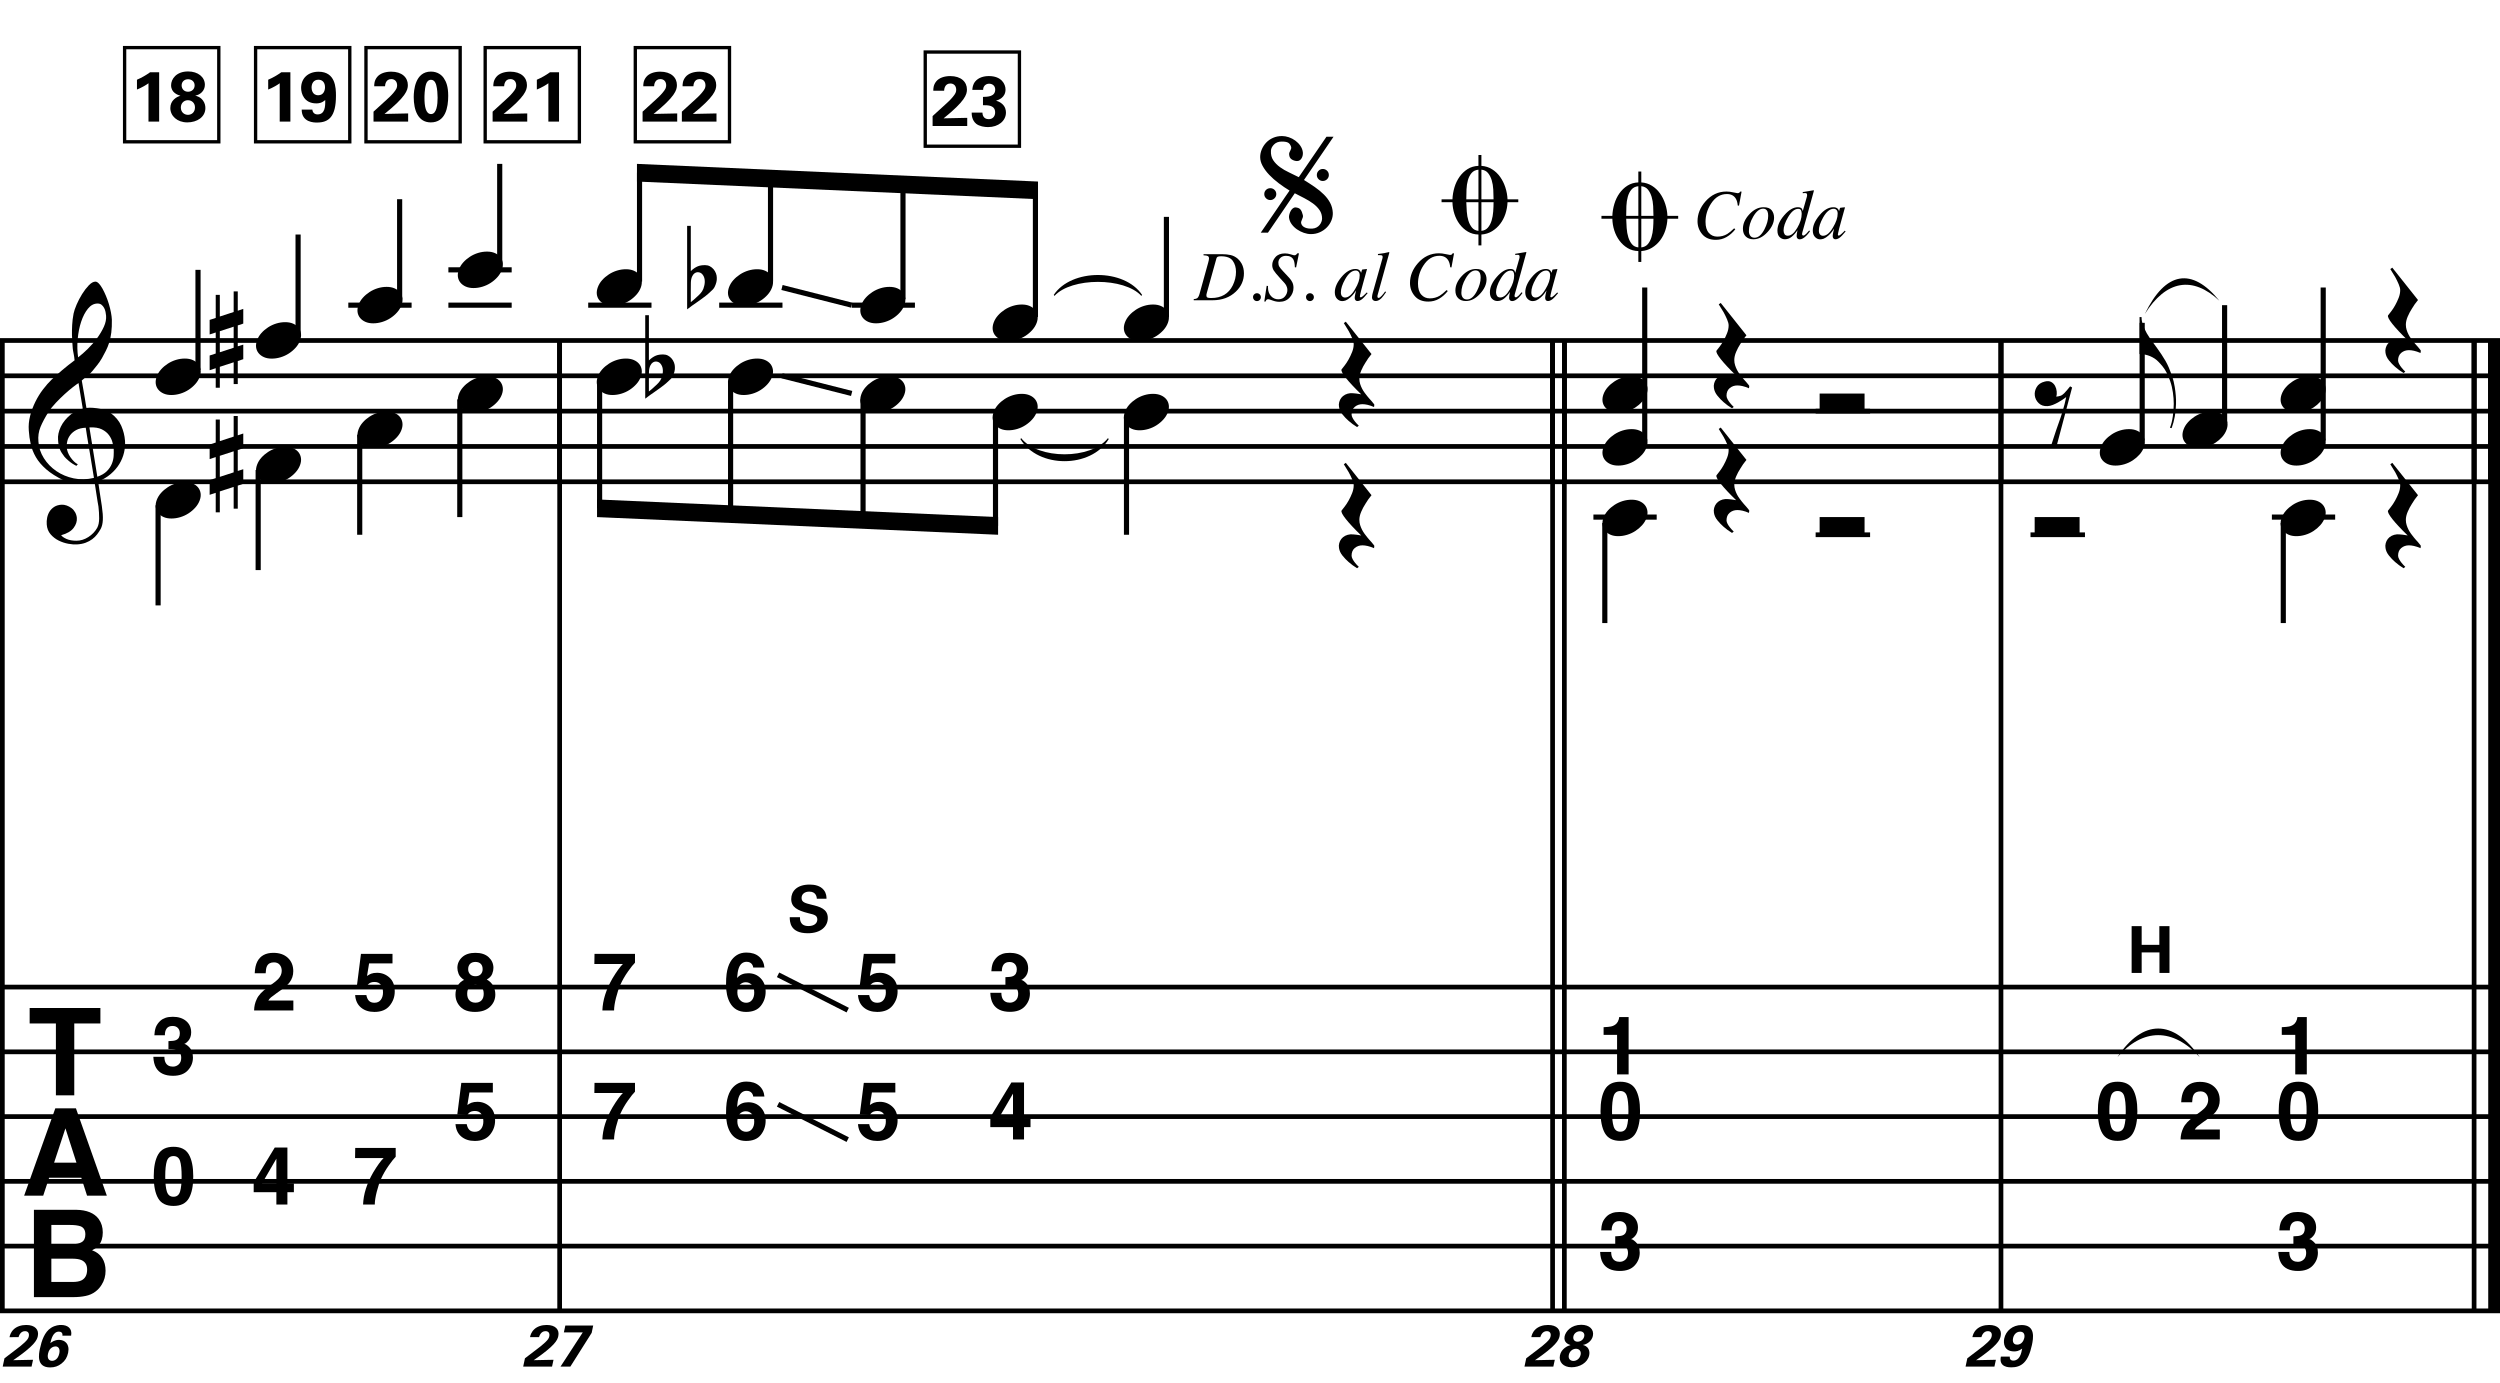<?xml version="1.0" encoding="utf-8"?>
<!-- Generator: Adobe Illustrator 14.0.0, SVG Export Plug-In . SVG Version: 6.00 Build 43363)  -->
<!DOCTYPE svg PUBLIC "-//W3C//DTD SVG 1.1//EN" "http://www.w3.org/Graphics/SVG/1.1/DTD/svg11.dtd">
<svg version="1.1" id="Layer_1" xmlns="http://www.w3.org/2000/svg" xmlns:xlink="http://www.w3.org/1999/xlink" x="0px" y="0px"
	 width="544.104px" height="300.89px" viewBox="0 0 544.104 300.89" enable-background="new 0 0 544.104 300.89"
	 xml:space="preserve">
<line fill="none" stroke="#000000" stroke-width="1.024" stroke-miterlimit="10" x1="0.512" y1="74.105" x2="0.512" y2="285.298"/>
<g>
	<path d="M20.597,105.02c-0.574,0.103-1.184,0.164-1.83,0.185c-0.646,0.02-1.276,0.005-1.891-0.046
		c-0.615-0.051-1.184-0.123-1.707-0.215c-0.523-0.092-0.949-0.221-1.276-0.385c-1.579-0.758-2.855-1.563-3.828-2.414
		c-0.974-0.851-1.728-1.737-2.26-2.66c-0.533-0.922-0.907-1.871-1.123-2.844s-0.354-1.953-0.415-2.937
		c-0.082-1.066,0.015-2.132,0.292-3.198c0.277-1.065,0.656-2.085,1.138-3.06c0.481-0.973,1.035-1.871,1.661-2.69
		c0.625-0.82,1.255-1.538,1.891-2.153c0.738-0.696,1.512-1.388,2.322-2.075c0.81-0.687,1.696-1.389,2.66-2.106
		c-0.021-0.266-0.046-0.502-0.077-0.708c-0.031-0.205-0.067-0.415-0.108-0.63s-0.087-0.456-0.138-0.723
		c-0.051-0.266-0.087-0.594-0.107-0.984c0-0.164-0.021-0.466-0.062-0.907c-0.042-0.44-0.067-0.973-0.077-1.599
		s0.005-1.338,0.046-2.137c0.041-0.8,0.143-1.63,0.307-2.491c0.103-0.512,0.323-1.164,0.661-1.953
		c0.338-0.789,0.738-1.553,1.199-2.291c0.461-0.738,0.948-1.373,1.461-1.907c0.512-0.533,0.994-0.799,1.445-0.799
		c0.225,0,0.471,0.138,0.738,0.415c0.266,0.277,0.528,0.646,0.784,1.107c0.256,0.461,0.507,0.984,0.753,1.568
		c0.246,0.584,0.461,1.184,0.646,1.799c0.185,0.615,0.333,1.22,0.446,1.814c0.112,0.595,0.179,1.118,0.2,1.568
		c0.02,1.066-0.021,2.004-0.123,2.813c-0.103,0.81-0.256,1.538-0.461,2.183c-0.205,0.646-0.446,1.241-0.723,1.784
		c-0.276,0.543-0.569,1.091-0.876,1.645c-0.328,0.554-0.661,1.041-1,1.46c-0.338,0.42-0.682,0.846-1.03,1.276
		c-0.369,0.451-0.753,0.825-1.153,1.123c-0.4,0.297-0.795,0.62-1.184,0.968c0.185,1.045,0.348,1.989,0.492,2.829
		c0.062,0.369,0.123,0.728,0.184,1.076c0.062,0.349,0.113,0.672,0.154,0.969c0.041,0.297,0.082,0.543,0.123,0.738
		c0.041,0.195,0.062,0.313,0.062,0.354c0.492-0.062,1-0.066,1.522-0.016c0.522,0.051,1.024,0.128,1.506,0.23
		c0.481,0.103,0.912,0.236,1.292,0.4c0.379,0.165,0.682,0.318,0.907,0.461c1.107,0.82,1.891,1.758,2.353,2.813
		c0.461,1.056,0.732,2.137,0.815,3.244c0.062,0.861-0.011,1.727-0.215,2.599c-0.205,0.871-0.549,1.701-1.03,2.491
		c-0.482,0.789-1.107,1.511-1.875,2.167c-0.769,0.656-1.676,1.199-2.722,1.63c0.123,0.84,0.235,1.619,0.338,2.337
		c0.103,0.615,0.194,1.215,0.277,1.799c0.082,0.584,0.143,0.989,0.185,1.215c0.184,1.23,0.256,2.239,0.215,3.029
		c-0.041,0.789-0.195,1.43-0.461,1.922c-0.226,0.41-0.487,0.81-0.784,1.199c-0.297,0.389-0.651,0.738-1.061,1.045
		c-0.41,0.308-0.887,0.564-1.43,0.769c-0.543,0.205-1.164,0.328-1.86,0.369c-0.533,0.041-1.168-0.005-1.907-0.138
		c-0.738-0.134-1.445-0.369-2.122-0.707c-0.677-0.338-1.261-0.795-1.753-1.369c-0.492-0.574-0.769-1.281-0.83-2.122
		c-0.042-0.492-0.011-0.989,0.092-1.492c0.102-0.502,0.282-0.953,0.538-1.353c0.256-0.4,0.594-0.733,1.015-1
		c0.42-0.267,0.938-0.42,1.553-0.461c0.369-0.021,0.743,0.036,1.123,0.169c0.379,0.133,0.733,0.323,1.061,0.569
		c0.328,0.246,0.594,0.553,0.799,0.922c0.205,0.369,0.328,0.769,0.369,1.199c0.062,0.758-0.174,1.491-0.708,2.199
		c-0.533,0.707-1.435,1.235-2.706,1.583c0.205,0.287,0.594,0.558,1.168,0.815c0.573,0.256,1.292,0.384,2.152,0.384
		c0.902,0,1.768-0.267,2.598-0.799c0.831-0.534,1.471-1.199,1.922-1.999c0.287-0.533,0.431-1.225,0.431-2.076
		s-0.051-1.707-0.154-2.567c-0.041-0.144-0.103-0.498-0.185-1.061c-0.082-0.564-0.174-1.153-0.276-1.768
		C20.863,106.7,20.74,105.901,20.597,105.02z M16.584,93.596c-0.543,0.297-0.974,0.657-1.292,1.077
		c-0.318,0.42-0.533,0.866-0.646,1.337c-0.113,0.472-0.159,0.892-0.138,1.261c0.02,0.369,0.102,0.748,0.246,1.138
		c0.144,0.389,0.333,0.753,0.569,1.092c0.236,0.338,0.492,0.646,0.769,0.922s0.558,0.487,0.846,0.63
		c-0.042,0.041-0.077,0.077-0.108,0.107s-0.067,0.066-0.107,0.108c-0.042,0.041-0.072,0.082-0.092,0.123
		c-0.636-0.308-1.194-0.672-1.676-1.092c-0.482-0.42-0.795-0.723-0.938-0.907c-0.226-0.307-0.42-0.584-0.584-0.83
		s-0.297-0.507-0.399-0.784c-0.103-0.277-0.19-0.579-0.262-0.907c-0.072-0.328-0.118-0.717-0.138-1.168
		c-0.042-0.43-0.011-0.886,0.092-1.368c0.103-0.481,0.271-0.969,0.507-1.461c0.235-0.492,0.543-0.968,0.922-1.43
		s0.825-0.896,1.338-1.307c0.266-0.205,0.507-0.369,0.723-0.492s0.415-0.23,0.6-0.323s0.374-0.164,0.569-0.215
		c0.194-0.051,0.404-0.108,0.63-0.169l-0.922-5.566c-0.246,0.144-0.646,0.431-1.2,0.861c-0.553,0.431-1.158,0.943-1.814,1.538
		c-0.656,0.595-1.307,1.235-1.953,1.922c-0.646,0.687-1.174,1.348-1.583,1.983c-0.738,1.168-1.312,2.245-1.722,3.229
		c-0.41,0.984-0.564,2.05-0.461,3.198c0.082,1.292,0.477,2.496,1.184,3.613c0.707,1.117,1.614,2.055,2.721,2.813
		c1.107,0.758,2.368,1.286,3.782,1.583c1.415,0.297,2.88,0.261,4.397-0.107c-0.328-2.03-0.625-3.844-0.892-5.443
		c-0.123-0.676-0.236-1.342-0.338-1.999c-0.103-0.656-0.2-1.24-0.292-1.753c-0.092-0.512-0.18-1.086-0.262-1.722
		C17.819,93.13,17.127,93.299,16.584,93.596z M21.243,66.059c-0.799,0-1.502,0.375-2.106,1.123
		c-0.604,0.749-1.097,1.696-1.476,2.844c-0.38,1.148-0.63,2.409-0.753,3.782c-0.123,1.374-0.092,2.696,0.092,3.967
		c0.676-0.512,1.384-1.132,2.122-1.86c0.738-0.728,1.409-1.501,2.014-2.322c0.604-0.819,1.096-1.65,1.476-2.491
		c0.379-0.84,0.538-1.64,0.477-2.398c-0.021-0.246-0.062-0.522-0.123-0.83s-0.165-0.594-0.308-0.861
		c-0.144-0.267-0.328-0.492-0.553-0.677C21.878,66.151,21.591,66.059,21.243,66.059z M21.181,103.759
		c0.881-0.308,1.568-0.708,2.061-1.199c0.492-0.492,0.855-1.025,1.091-1.599c0.236-0.574,0.369-1.148,0.4-1.722
		s0.036-1.086,0.016-1.537c-0.042-0.369-0.128-0.831-0.262-1.384c-0.133-0.554-0.384-1.086-0.753-1.599
		c-0.369-0.512-0.892-0.938-1.568-1.276c-0.677-0.338-1.579-0.477-2.706-0.415L21.181,103.759z"/>
</g>
<g>
	<path d="M21.851,219.383v3.366h-5.687v15.642h-3.998v-15.642H6.454v-3.366H21.851z"/>
</g>
<g>
	<path d="M12.035,241.223h4.494l6.725,19.008h-4.307l-1.254-3.907h-7l-1.289,3.907H5.25L12.035,241.223z M11.773,253.048h4.868
		l-2.401-7.479L11.773,253.048z"/>
</g>
<g>
	<path d="M21.496,265.327c0.582,0.809,0.872,1.775,0.872,2.901c0,1.161-0.293,2.094-0.88,2.798c-0.328,0.396-0.812,0.758-1.45,1.084
		c0.97,0.353,1.702,0.911,2.196,1.676c0.494,0.766,0.741,1.694,0.741,2.786c0,1.126-0.282,2.136-0.846,3.03
		c-0.359,0.594-0.808,1.092-1.346,1.496c-0.607,0.464-1.323,0.782-2.148,0.954c-0.825,0.172-1.72,0.258-2.686,0.258H7.384v-19.008
		h9.186C18.887,263.337,20.53,264.012,21.496,265.327z M11.175,266.604v4.19h4.62c0.825,0,1.495-0.157,2.01-0.471
		c0.515-0.313,0.772-0.87,0.772-1.67c0-0.886-0.34-1.47-1.021-1.754c-0.587-0.198-1.336-0.296-2.246-0.296H11.175z M11.175,273.941
		v5.067h4.615c0.824,0,1.466-0.111,1.925-0.335c0.833-0.413,1.249-1.203,1.249-2.372c0-0.989-0.404-1.668-1.211-2.038
		c-0.451-0.206-1.083-0.313-1.899-0.322H11.175z"/>
</g>
<line fill="none" stroke="#000000" stroke-width="1.024" stroke-miterlimit="10" x1="121.804" y1="74.105" x2="121.804" y2="104.855"/>
<line fill="none" stroke="#000000" stroke-width="1.024" stroke-miterlimit="10" x1="121.804" y1="74.105" x2="121.804" y2="104.855"/>
<line fill="none" stroke="#000000" stroke-width="1.024" stroke-miterlimit="10" x1="121.804" y1="74.105" x2="121.804" y2="285.298"/>
<line fill="none" stroke="#000000" stroke-width="1.024" stroke-miterlimit="10" x1="337.908" y1="74.105" x2="337.908" y2="104.855"/>
<line fill="none" stroke="#000000" stroke-width="1.024" stroke-miterlimit="10" x1="340.47" y1="74.105" x2="340.47" y2="104.855"/>
<line fill="none" stroke="#000000" stroke-width="1.024" stroke-miterlimit="10" x1="337.908" y1="74.105" x2="337.908" y2="104.855"/>
<line fill="none" stroke="#000000" stroke-width="1.024" stroke-miterlimit="10" x1="340.47" y1="74.105" x2="340.47" y2="104.855"/>
<line fill="none" stroke="#000000" stroke-width="1.024" stroke-miterlimit="10" x1="337.908" y1="74.105" x2="337.908" y2="285.298"/>
<line fill="none" stroke="#000000" stroke-width="1.024" stroke-miterlimit="10" x1="340.47" y1="74.105" x2="340.47" y2="285.298"/>
<line fill="none" stroke="#000000" stroke-width="1.024" stroke-miterlimit="10" x1="435.497" y1="74.105" x2="435.497" y2="104.855"/>
<line fill="none" stroke="#000000" stroke-width="1.024" stroke-miterlimit="10" x1="435.497" y1="74.105" x2="435.497" y2="104.855"/>
<line fill="none" stroke="#000000" stroke-width="1.024" stroke-miterlimit="10" x1="435.497" y1="74.105" x2="435.497" y2="285.298"/>
<line fill="none" stroke="#000000" stroke-width="2.562" stroke-miterlimit="10" x1="542.823" y1="74.105" x2="542.823" y2="104.855"/>
<line fill="none" stroke="#000000" stroke-width="1.024" stroke-miterlimit="10" x1="538.467" y1="74.105" x2="538.467" y2="104.855"/>
<line fill="none" stroke="#000000" stroke-width="2.562" stroke-miterlimit="10" x1="542.823" y1="74.105" x2="542.823" y2="104.855"/>
<line fill="none" stroke="#000000" stroke-width="1.024" stroke-miterlimit="10" x1="538.467" y1="74.105" x2="538.467" y2="104.855"/>
<line fill="none" stroke="#000000" stroke-width="2.562" stroke-miterlimit="10" x1="542.823" y1="74.105" x2="542.823" y2="285.298"/>
<line fill="none" stroke="#000000" stroke-width="1.024" stroke-miterlimit="10" x1="538.467" y1="74.105" x2="538.467" y2="285.298"/>
<line fill="none" stroke="#000000" stroke-width="1.028" stroke-miterlimit="10" x1="0" y1="74.105" x2="544.104" y2="74.105"/>
<line fill="none" stroke="#000000" stroke-width="1.028" stroke-miterlimit="10" x1="0" y1="81.792" x2="544.104" y2="81.792"/>
<line fill="none" stroke="#000000" stroke-width="1.028" stroke-miterlimit="10" x1="0" y1="89.48" x2="544.104" y2="89.48"/>
<line fill="none" stroke="#000000" stroke-width="1.028" stroke-miterlimit="10" x1="0" y1="97.167" x2="544.104" y2="97.167"/>
<line fill="none" stroke="#000000" stroke-width="1.028" stroke-miterlimit="10" x1="0" y1="104.855" x2="544.104" y2="104.855"/>
<line fill="none" stroke="#000000" stroke-width="1.028" stroke-miterlimit="10" x1="0" y1="214.829" x2="544.104" y2="214.829"/>
<line fill="none" stroke="#000000" stroke-width="1.028" stroke-miterlimit="10" x1="0" y1="228.923" x2="544.104" y2="228.923"/>
<line fill="none" stroke="#000000" stroke-width="1.028" stroke-miterlimit="10" x1="0" y1="243.017" x2="544.104" y2="243.017"/>
<line fill="none" stroke="#000000" stroke-width="1.028" stroke-miterlimit="10" x1="0" y1="257.11" x2="544.104" y2="257.11"/>
<line fill="none" stroke="#000000" stroke-width="1.028" stroke-miterlimit="10" x1="0" y1="271.204" x2="544.104" y2="271.204"/>
<line fill="none" stroke="#000000" stroke-width="1.028" stroke-miterlimit="10" x1="0" y1="285.298" x2="544.104" y2="285.298"/>
<g>
</g>
<g>
</g>
<g>
	<path d="M463.931,201.567h2.184v4.07h3.845v-4.07h2.211v10.184h-2.183v-4.465h-3.873v4.465h-2.184V201.567z"/>
</g>
<g>
</g>
<g>
</g>
<g>
</g>
<g>
</g>
<g>
	<path d="M174.105,199.617c0,0.479-0.028,1.93,1.845,1.93c1.183,0,1.93-0.563,1.93-1.423c0-0.901-0.634-1.057-1.93-1.365
		c-2.422-0.606-3.746-1.324-3.746-3.085c0-1.677,1.197-3.155,4.028-3.155c1.057,0,2.31,0.24,3.07,1.197
		c0.578,0.732,0.578,1.549,0.578,1.888h-2.099c-0.028-0.353-0.141-1.55-1.648-1.55c-1.014,0-1.676,0.55-1.676,1.381
		c0,0.943,0.747,1.112,2.211,1.479c1.761,0.422,3.493,0.901,3.493,2.887c0,1.832-1.521,3.311-4.338,3.311
		c-3.901,0-3.93-2.508-3.943-3.493H174.105z"/>
</g>
<line fill="none" stroke="#000000" stroke-width="1.121" stroke-miterlimit="10" x1="43.095" y1="80.511" x2="43.095" y2="58.73"/>
<g>
	<path d="M34.114,81.941c0.205-0.554,0.518-1.066,0.938-1.538c0.42-0.471,0.907-0.886,1.46-1.245
		c0.554-0.358,1.148-0.635,1.784-0.831c0.635-0.194,1.281-0.292,1.937-0.292c0.656,0,1.23,0.107,1.722,0.323
		c0.492,0.215,0.881,0.503,1.168,0.861c0.287,0.359,0.466,0.779,0.538,1.261c0.071,0.482,0.005,0.999-0.2,1.553
		c-0.206,0.553-0.523,1.071-0.954,1.553c-0.43,0.481-0.922,0.902-1.476,1.261c-0.553,0.358-1.153,0.635-1.799,0.831
		c-0.646,0.194-1.287,0.292-1.922,0.292c-0.656,0-1.225-0.108-1.707-0.323c-0.482-0.215-0.872-0.508-1.168-0.876
		c-0.297-0.369-0.477-0.795-0.538-1.276C33.837,83.012,33.909,82.495,34.114,81.941z"/>
</g>
<line fill="none" stroke="#000000" stroke-width="1.121" stroke-miterlimit="10" x1="64.876" y1="72.824" x2="64.876" y2="51.042"/>
<g>
	<path d="M55.954,74.021c0.205-0.554,0.518-1.066,0.938-1.538c0.42-0.471,0.907-0.886,1.46-1.245
		c0.554-0.358,1.148-0.635,1.784-0.831c0.635-0.194,1.281-0.292,1.937-0.292c0.656,0,1.23,0.107,1.722,0.323
		c0.492,0.215,0.881,0.503,1.168,0.861c0.287,0.359,0.466,0.779,0.538,1.261c0.071,0.482,0.005,0.999-0.2,1.553
		c-0.206,0.553-0.523,1.071-0.954,1.553c-0.43,0.481-0.922,0.902-1.476,1.261c-0.553,0.358-1.153,0.635-1.799,0.831
		c-0.646,0.194-1.287,0.292-1.922,0.292c-0.656,0-1.225-0.108-1.707-0.323c-0.482-0.215-0.872-0.508-1.168-0.876
		c-0.297-0.369-0.477-0.795-0.538-1.276C55.677,75.092,55.749,74.575,55.954,74.021z"/>
</g>
<g>
	<path d="M46.95,69.194v-5.012h0.892v4.705l3.014-0.984v-4.49h0.892v4.213l1.199-0.4v3.198l-1.199,0.399v4.551l1.199-0.369v3.167
		l-1.199,0.399v5.013h-0.892v-4.736l-3.014,0.984v4.551H46.95v-4.244l-1.322,0.431v-3.198l1.322-0.43v-4.582l-1.322,0.431v-3.167
		L46.95,69.194z M47.841,72.084v4.582l3.014-0.984V71.1L47.841,72.084z"/>
</g>
<line fill="none" stroke="#000000" stroke-width="1.121" stroke-miterlimit="10" x1="86.978" y1="65.136" x2="86.978" y2="43.355"/>
<line fill="none" stroke="#000000" stroke-width="1.121" stroke-miterlimit="10" x1="75.807" y1="66.417" x2="89.581" y2="66.417"/>
<g>
	<path d="M78.034,66.341c0.205-0.554,0.518-1.066,0.938-1.538c0.42-0.471,0.907-0.886,1.46-1.245
		c0.554-0.358,1.148-0.635,1.784-0.831c0.635-0.194,1.281-0.292,1.937-0.292c0.656,0,1.23,0.107,1.722,0.323
		c0.492,0.215,0.881,0.503,1.168,0.861c0.287,0.359,0.466,0.779,0.538,1.261c0.071,0.482,0.005,0.999-0.2,1.553
		c-0.206,0.553-0.523,1.071-0.954,1.553c-0.43,0.481-0.922,0.902-1.476,1.261c-0.553,0.358-1.153,0.635-1.799,0.831
		c-0.646,0.194-1.287,0.292-1.922,0.292c-0.656,0-1.225-0.108-1.707-0.323c-0.482-0.215-0.872-0.508-1.168-0.876
		c-0.297-0.369-0.477-0.795-0.538-1.276C77.757,67.412,77.829,66.895,78.034,66.341z"/>
</g>
<line fill="none" stroke="#000000" stroke-width="1.121" stroke-miterlimit="10" x1="108.759" y1="57.449" x2="108.759" y2="35.667"/>
<line fill="none" stroke="#000000" stroke-width="1.121" stroke-miterlimit="10" x1="97.588" y1="66.417" x2="111.362" y2="66.417"/>
<line fill="none" stroke="#000000" stroke-width="1.121" stroke-miterlimit="10" x1="97.588" y1="58.73" x2="111.362" y2="58.73"/>
<g>
	<path d="M99.874,58.662c0.205-0.554,0.518-1.066,0.938-1.538c0.42-0.471,0.907-0.886,1.46-1.245
		c0.554-0.358,1.148-0.635,1.784-0.831c0.635-0.194,1.281-0.292,1.937-0.292c0.656,0,1.23,0.107,1.722,0.323
		c0.492,0.215,0.881,0.503,1.168,0.861c0.287,0.359,0.466,0.779,0.538,1.261c0.071,0.482,0.005,0.999-0.2,1.553
		c-0.206,0.553-0.523,1.071-0.954,1.553c-0.43,0.481-0.922,0.902-1.476,1.261c-0.553,0.358-1.153,0.635-1.799,0.831
		c-0.646,0.194-1.287,0.292-1.922,0.292c-0.656,0-1.225-0.108-1.707-0.323c-0.482-0.215-0.872-0.508-1.168-0.876
		c-0.297-0.369-0.477-0.795-0.538-1.276C99.597,59.732,99.668,59.215,99.874,58.662z"/>
</g>
<line fill="none" stroke="#000000" stroke-width="1.121" stroke-miterlimit="10" x1="34.407" y1="109.98" x2="34.407" y2="131.761"/>
<g>
	<path d="M34.114,108.821c0.205-0.554,0.518-1.066,0.938-1.538c0.42-0.471,0.907-0.886,1.46-1.245
		c0.554-0.358,1.148-0.635,1.784-0.831c0.635-0.194,1.281-0.292,1.937-0.292c0.656,0,1.23,0.107,1.722,0.323
		c0.492,0.215,0.881,0.503,1.168,0.861c0.287,0.359,0.466,0.779,0.538,1.261c0.071,0.482,0.005,0.999-0.2,1.553
		c-0.206,0.553-0.523,1.071-0.954,1.553c-0.43,0.481-0.922,0.902-1.476,1.261c-0.553,0.358-1.153,0.635-1.799,0.831
		c-0.646,0.194-1.287,0.292-1.922,0.292c-0.656,0-1.225-0.108-1.707-0.323c-0.482-0.215-0.872-0.508-1.168-0.876
		c-0.297-0.369-0.477-0.795-0.538-1.276C33.837,109.892,33.909,109.375,34.114,108.821z"/>
</g>
<line fill="none" stroke="#000000" stroke-width="1.121" stroke-miterlimit="10" x1="56.188" y1="102.292" x2="56.188" y2="124.074"/>
<g>
	<path d="M55.954,101.141c0.205-0.554,0.518-1.066,0.938-1.538c0.42-0.471,0.907-0.886,1.46-1.245
		c0.554-0.358,1.148-0.635,1.784-0.831c0.635-0.194,1.281-0.292,1.937-0.292c0.656,0,1.23,0.107,1.722,0.323
		c0.492,0.215,0.881,0.503,1.168,0.861c0.287,0.359,0.466,0.779,0.538,1.261c0.071,0.482,0.005,0.999-0.2,1.553
		c-0.206,0.553-0.523,1.071-0.954,1.553c-0.43,0.481-0.922,0.902-1.476,1.261c-0.553,0.358-1.153,0.635-1.799,0.831
		c-0.646,0.194-1.287,0.292-1.922,0.292c-0.656,0-1.225-0.108-1.707-0.323c-0.482-0.215-0.872-0.508-1.168-0.876
		c-0.297-0.369-0.477-0.795-0.538-1.276C55.677,102.212,55.749,101.695,55.954,101.141z"/>
</g>
<g>
	<path d="M46.95,96.313v-5.012h0.892v4.705l3.014-0.984v-4.49h0.892v4.213l1.199-0.4v3.198l-1.199,0.399v4.551l1.199-0.369v3.167
		l-1.199,0.399v5.013h-0.892v-4.736l-3.014,0.984v4.551H46.95v-4.244l-1.322,0.431v-3.198l1.322-0.43V99.48l-1.322,0.431v-3.167
		L46.95,96.313z M47.841,99.204v4.582l3.014-0.984V98.22L47.841,99.204z"/>
</g>
<line fill="none" stroke="#000000" stroke-width="1.121" stroke-miterlimit="10" x1="78.29" y1="94.605" x2="78.29" y2="116.386"/>
<g>
	<path d="M78.034,93.461c0.205-0.554,0.518-1.066,0.938-1.538c0.42-0.471,0.907-0.886,1.46-1.245
		c0.554-0.358,1.148-0.635,1.784-0.831c0.635-0.194,1.281-0.292,1.937-0.292c0.656,0,1.23,0.107,1.722,0.323
		c0.492,0.215,0.881,0.503,1.168,0.861c0.287,0.359,0.466,0.779,0.538,1.261c0.071,0.482,0.005,0.999-0.2,1.553
		c-0.206,0.553-0.523,1.071-0.954,1.553c-0.43,0.481-0.922,0.902-1.476,1.261c-0.553,0.358-1.153,0.635-1.799,0.831
		c-0.646,0.194-1.287,0.292-1.922,0.292c-0.656,0-1.225-0.108-1.707-0.323c-0.482-0.215-0.872-0.508-1.168-0.876
		c-0.297-0.369-0.477-0.795-0.538-1.276C77.757,94.532,77.829,94.015,78.034,93.461z"/>
</g>
<line fill="none" stroke="#000000" stroke-width="1.121" stroke-miterlimit="10" x1="100.071" y1="86.917" x2="100.071" y2="112.542"/>
<g>
	<path d="M99.874,85.781c0.205-0.554,0.518-1.066,0.938-1.538c0.42-0.471,0.907-0.886,1.46-1.245
		c0.554-0.358,1.148-0.635,1.784-0.831c0.635-0.194,1.281-0.292,1.937-0.292c0.656,0,1.23,0.107,1.722,0.323
		c0.492,0.215,0.881,0.503,1.168,0.861c0.287,0.359,0.466,0.779,0.538,1.261c0.071,0.482,0.005,0.999-0.2,1.553
		c-0.206,0.553-0.523,1.071-0.954,1.553c-0.43,0.481-0.922,0.902-1.476,1.261c-0.553,0.358-1.153,0.635-1.799,0.831
		c-0.646,0.194-1.287,0.292-1.922,0.292c-0.656,0-1.225-0.108-1.707-0.323c-0.482-0.215-0.872-0.508-1.168-0.876
		c-0.297-0.369-0.477-0.795-0.538-1.276C99.597,86.852,99.668,86.335,99.874,85.781z"/>
</g>
<g>
	<path d="M0.973,295.624l2.769-2.115c0.487-0.372,1.038-0.782,1.641-1.359c0.628-0.602,0.794-0.884,0.884-1.294
		c0.141-0.68-0.154-1.141-0.82-1.141c-1.025,0-1.333,1.051-1.41,1.308H2.075c0.077-0.359,0.218-1.025,0.885-1.68
		c0.653-0.641,1.666-0.975,2.755-0.975c1.948,0,2.807,1.052,2.512,2.436c-0.192,0.924-0.808,2.115-5.345,5.23
		c1.308-0.026,1.461-0.039,2.474-0.052c1.372-0.026,1.525-0.026,1.833-0.038l-0.32,1.486H0.588L0.973,295.624z"/>
	<path d="M13.581,290.702c0.051-0.321-0.026-0.539-0.167-0.68c-0.141-0.141-0.346-0.205-0.59-0.205
		c-1.282,0-1.653,1.589-1.871,2.512c0.372-0.295,0.961-0.718,1.896-0.718c1.244,0,2.384,0.885,1.974,2.833
		c-0.218,0.986-0.641,1.705-1.448,2.332c-0.705,0.552-1.461,0.834-2.461,0.834c-3.089,0-2.448-3-2.23-4.063
		c0.385-1.794,1.013-3.653,2.422-4.55c0.91-0.59,1.846-0.629,2.192-0.629c1.346,0,2.487,0.693,2.179,2.334H13.581z M12.902,294.572
		c0.218-0.987-0.18-1.538-0.82-1.538c-0.321,0-1.333,0.192-1.628,1.576c-0.244,1.103,0.256,1.564,0.884,1.564
		C11.889,296.175,12.645,295.79,12.902,294.572z"/>
</g>
<g>
	<path d="M35.781,230.002c0,0.499,0.08,0.912,0.24,1.239c0.298,0.602,0.838,0.902,1.623,0.902c0.48,0,0.899-0.164,1.257-0.494
		c0.357-0.33,0.537-0.805,0.537-1.424c0-0.82-0.332-1.367-0.995-1.643c-0.377-0.155-0.972-0.232-1.784-0.232v-1.756
		c0.794-0.012,1.349-0.088,1.664-0.232c0.543-0.24,0.814-0.729,0.814-1.463c0-0.475-0.139-0.862-0.416-1.16
		c-0.278-0.299-0.668-0.448-1.171-0.448c-0.578,0-1.003,0.185-1.274,0.551c-0.272,0.367-0.402,0.857-0.39,1.472h-2.289
		c0.022-0.619,0.129-1.207,0.318-1.764c0.2-0.488,0.516-0.938,0.945-1.352c0.321-0.292,0.702-0.516,1.143-0.671
		c0.441-0.155,0.982-0.231,1.625-0.231c1.191,0,2.153,0.308,2.883,0.924c0.73,0.617,1.096,1.444,1.096,2.482
		c0,0.734-0.218,1.354-0.654,1.858c-0.275,0.315-0.562,0.53-0.86,0.646c0.224,0,0.545,0.191,0.963,0.576
		c0.625,0.58,0.938,1.371,0.938,2.375c0,1.055-0.366,1.982-1.096,2.783c-0.73,0.8-1.812,1.199-3.245,1.199
		c-1.765,0-2.991-0.576-3.678-1.729c-0.361-0.613-0.562-1.417-0.602-2.409H35.781z"/>
</g>
<g>
	<path d="M55.875,217.458c0.35-0.831,1.176-1.711,2.478-2.641c1.13-0.809,1.861-1.389,2.194-1.738
		c0.51-0.545,0.766-1.141,0.766-1.789c0-0.527-0.146-0.967-0.439-1.316c-0.292-0.35-0.711-0.525-1.256-0.525
		c-0.746,0-1.253,0.279-1.523,0.835c-0.155,0.321-0.247,0.832-0.275,1.532h-2.383c0.04-1.062,0.232-1.92,0.577-2.573
		c0.655-1.245,1.817-1.866,3.488-1.866c1.32,0,2.371,0.365,3.152,1.096c0.781,0.732,1.171,1.699,1.171,2.904
		c0,0.924-0.276,1.744-0.828,2.461c-0.362,0.476-0.957,1.006-1.784,1.592l-0.982,0.696c-0.615,0.437-1.036,0.751-1.262,0.946
		c-0.227,0.195-0.417,0.422-0.572,0.68h5.446v2.16h-8.543C55.321,219.017,55.513,218.198,55.875,217.458z"/>
</g>
<g>
	<path d="M79.736,216.572c0.097,0.534,0.283,0.945,0.558,1.235c0.275,0.289,0.675,0.434,1.202,0.434
		c0.606,0,1.069-0.213,1.386-0.641s0.477-0.965,0.477-1.613c0-0.637-0.149-1.174-0.446-1.613c-0.298-0.438-0.761-0.658-1.391-0.658
		c-0.298,0-0.555,0.037-0.772,0.112c-0.383,0.138-0.672,0.393-0.867,0.766l-2.198-0.104l0.875-6.892h6.864v2.082h-5.094
		l-0.447,2.728c0.378-0.247,0.673-0.409,0.885-0.49c0.355-0.132,0.788-0.198,1.297-0.198c1.031,0,1.93,0.348,2.698,1.041
		c0.768,0.694,1.151,1.704,1.151,3.029c0,1.152-0.37,2.182-1.109,3.088s-1.845,1.359-3.317,1.359c-1.187,0-2.161-0.318-2.923-0.955
		c-0.762-0.637-1.186-1.539-1.272-2.71H79.736z"/>
</g>
<g>
	<path d="M99.606,214.551c0.316-0.567,0.779-0.995,1.389-1.282c-0.604-0.401-0.997-0.836-1.179-1.303
		c-0.181-0.468-0.272-0.905-0.272-1.312c0-0.906,0.342-1.68,1.026-2.318c0.684-0.64,1.65-0.959,2.897-0.959s2.213,0.319,2.897,0.959
		c0.684,0.639,1.026,1.412,1.026,2.318c0,0.407-0.09,0.845-0.271,1.312c-0.181,0.467-0.572,0.873-1.174,1.217
		c0.616,0.344,1.08,0.801,1.392,1.368c0.311,0.567,0.466,1.202,0.466,1.901c0,1.049-0.389,1.943-1.167,2.68
		c-0.778,0.737-1.864,1.105-3.259,1.105c-1.396,0-2.452-0.368-3.169-1.105c-0.718-0.736-1.077-1.631-1.077-2.68
		C99.132,215.753,99.29,215.118,99.606,214.551z M102.156,217.717c0.318,0.339,0.758,0.507,1.321,0.507
		c0.562,0,1.002-0.168,1.32-0.507s0.478-0.814,0.478-1.429c0-0.637-0.162-1.119-0.486-1.449c-0.324-0.33-0.762-0.494-1.312-0.494
		c-0.551,0-0.988,0.164-1.312,0.494c-0.324,0.33-0.486,0.812-0.486,1.449C101.679,216.902,101.838,217.378,102.156,217.717z
		 M102.312,212.038c0.279,0.287,0.666,0.431,1.161,0.431c0.5,0,0.887-0.144,1.16-0.431s0.41-0.656,0.41-1.109
		c0-0.493-0.137-0.879-0.41-1.157s-0.66-0.417-1.16-0.417c-0.495,0-0.881,0.139-1.161,0.417c-0.279,0.278-0.418,0.664-0.418,1.157
		C101.894,211.382,102.033,211.751,102.312,212.038z"/>
</g>
<g>
	<path d="M41.103,251.267c0.64,1.119,0.959,2.707,0.959,4.767s-0.32,3.646-0.959,4.758s-1.754,1.669-3.342,1.669
		c-1.589,0-2.703-0.557-3.343-1.669s-0.959-2.698-0.959-4.758s0.319-3.647,0.959-4.767c0.64-1.118,1.754-1.678,3.343-1.678
		C39.349,249.589,40.463,250.148,41.103,251.267z M36.315,259.324c0.235,0.76,0.717,1.14,1.445,1.14c0.728,0,1.206-0.38,1.432-1.14
		c0.227-0.761,0.34-1.856,0.34-3.291c0-1.503-0.113-2.615-0.34-3.338s-0.704-1.085-1.432-1.085c-0.729,0-1.21,0.362-1.445,1.085
		c-0.235,0.723-0.353,1.835-0.353,3.338C35.962,257.468,36.08,258.563,36.315,259.324z"/>
</g>
<g>
	<path d="M63.962,259.466h-1.411v2.685h-2.4v-2.685h-4.938v-2.143l4.586-7.57h2.753v7.795h1.411V259.466z M60.15,257.548v-5.373
		l-3.114,5.373H60.15z"/>
</g>
<g>
	<path d="M86.12,251.757c-0.368,0.361-0.879,1.006-1.535,1.932c-0.655,0.927-1.204,1.883-1.646,2.869
		c-0.351,0.775-0.667,1.721-0.948,2.84c-0.282,1.118-0.422,2.036-0.422,2.753h-2.547c0.075-2.237,0.81-4.562,2.204-6.978
		c0.901-1.497,1.656-2.541,2.265-3.132h-6.215l0.035-2.202h8.81V251.757z"/>
</g>
<g>
	<path d="M101.576,244.652c0.097,0.534,0.283,0.945,0.558,1.235c0.275,0.289,0.675,0.434,1.202,0.434
		c0.606,0,1.069-0.213,1.386-0.641s0.477-0.965,0.477-1.613c0-0.637-0.149-1.174-0.446-1.613c-0.298-0.438-0.761-0.658-1.391-0.658
		c-0.298,0-0.555,0.037-0.772,0.112c-0.383,0.138-0.672,0.393-0.867,0.766l-2.198-0.104l0.875-6.892h6.864v2.082h-5.094
		l-0.447,2.728c0.378-0.247,0.673-0.409,0.885-0.49c0.355-0.132,0.788-0.198,1.297-0.198c1.031,0,1.93,0.348,2.698,1.041
		c0.768,0.694,1.151,1.704,1.151,3.029c0,1.152-0.37,2.182-1.109,3.088s-1.845,1.359-3.317,1.359c-1.187,0-2.161-0.318-2.923-0.955
		c-0.762-0.637-1.186-1.539-1.272-2.71H101.576z"/>
</g>
<rect x="27.12" y="10.363" fill="none" stroke="#000000" stroke-width="0.726" stroke-miterlimit="10" width="20.5" height="20.5"/>
<g>
	<path d="M29.809,17.35c1-0.431,1.953-0.969,2.845-1.615h1.984v10.736h-2.322v-8.352c-0.446,0.338-1.338,0.892-2.507,1.369V17.35z"
		/>
</g>
<g>
	<path d="M37.237,18.55c0-1.308,1.092-3,3.707-3c2.153,0,3.646,1.23,3.646,2.907c0,1.292-1.015,2.185-2.107,2.354
		c0.431,0.123,1.154,0.308,1.723,1.107c0.369,0.523,0.492,1.077,0.492,1.6c0,1.969-1.83,3.122-3.938,3.122
		c-2.184,0-3.691-1.399-3.691-3.122c0-0.831,0.323-1.431,0.785-1.876c0.523-0.507,1.015-0.662,1.415-0.8
		C38.729,20.672,37.237,20.211,37.237,18.55z M42.436,23.364c0-0.969-0.723-1.553-1.538-1.553c-0.892,0-1.538,0.677-1.538,1.584
		c0,1.092,0.815,1.6,1.554,1.6C41.559,24.994,42.436,24.563,42.436,23.364z M42.359,18.58c0-0.876-0.707-1.338-1.43-1.338
		c-0.769,0-1.4,0.523-1.4,1.338c0,0.754,0.539,1.385,1.385,1.385C41.698,19.965,42.359,19.441,42.359,18.58z"/>
</g>
<rect x="55.627" y="10.363" fill="none" stroke="#000000" stroke-width="0.726" stroke-miterlimit="10" width="20.5" height="20.5"/>
<g>
	<path d="M58.369,17.35c1-0.431,1.954-0.969,2.846-1.615h1.984v10.736h-2.323v-8.352c-0.446,0.338-1.338,0.892-2.507,1.369V17.35z"
		/>
</g>
<g>
	<path d="M67.981,23.856c0.062,0.646,0.477,1.046,1.123,1.046c1.6,0,1.723-1.661,1.677-3.138c-0.769,0.692-1.461,0.738-1.938,0.738
		c-2.63,0-3.307-2.092-3.307-3.369c0-1.999,1.431-3.522,3.799-3.522c3.691,0,3.784,3.507,3.784,5.229c0,4.538-1.538,5.83-4.138,5.83
		c-0.6,0-3.322,0-3.322-2.815H67.981z M70.735,18.98c0-0.938-0.492-1.631-1.431-1.631c-1.092,0-1.492,0.877-1.492,1.692
		c0,0.369,0.108,1.691,1.446,1.691C70.396,20.733,70.735,19.734,70.735,18.98z"/>
</g>
<rect x="79.651" y="10.363" fill="none" stroke="#000000" stroke-width="0.726" stroke-miterlimit="10" width="20.5" height="20.5"/>
<g>
	<path d="M81.292,24.302l2.784-2.538c0.492-0.446,1.046-0.938,1.615-1.63c0.6-0.723,0.738-1.062,0.738-1.554
		c0-0.815-0.477-1.369-1.276-1.369c-1.23,0-1.338,1.261-1.354,1.569h-2.354c0-0.431,0-1.23,0.631-2.015
		c0.615-0.77,1.753-1.169,3.061-1.169c2.338,0,3.63,1.261,3.63,2.922c0,1.107-0.431,2.538-5.075,6.275
		c1.553-0.03,1.738-0.046,2.953-0.062c1.646-0.03,1.83-0.03,2.184-0.046v1.784h-7.536V24.302z"/>
	<path d="M93.781,15.581c1.508,0,2.399,0.815,2.8,1.415c0.554,0.815,0.969,1.861,0.969,3.876c0,2.492-0.569,5.768-3.799,5.768
		c-2.753,0-3.707-2.646-3.707-5.506C90.043,19.703,90.335,15.581,93.781,15.581z M94.965,18.611
		c-0.062-0.292-0.323-1.246-1.169-1.246c-0.661,0-0.954,0.6-1.062,0.923c-0.354,1.092-0.354,2.738-0.354,2.999
		c0,1.831,0.277,3.538,1.431,3.538c1.23,0,1.43-2.092,1.43-3.568C95.242,20.58,95.166,19.318,94.965,18.611z"/>
</g>
<rect x="105.596" y="10.363" fill="none" stroke="#000000" stroke-width="0.726" stroke-miterlimit="10" width="20.5" height="20.5"/>
<g>
	<path d="M107.212,24.302l2.784-2.538c0.492-0.446,1.046-0.938,1.615-1.63c0.6-0.723,0.738-1.062,0.738-1.554
		c0-0.815-0.477-1.369-1.276-1.369c-1.23,0-1.338,1.261-1.354,1.569h-2.354c0-0.431,0-1.23,0.631-2.015
		c0.615-0.77,1.753-1.169,3.061-1.169c2.338,0,3.63,1.261,3.63,2.922c0,1.107-0.431,2.538-5.075,6.275
		c1.553-0.03,1.738-0.046,2.953-0.062c1.646-0.03,1.83-0.03,2.184-0.046v1.784h-7.536V24.302z"/>
	<path d="M116.84,17.35c1-0.431,1.953-0.969,2.845-1.615h1.984v10.736h-2.322v-8.352c-0.446,0.338-1.338,0.892-2.507,1.369V17.35z"
		/>
</g>
<g>
	<path d="M259.805,65.103c0.36-0.03,0.608-0.095,0.743-0.195c0.21-0.15,0.383-0.463,0.518-0.939l1.884-6.804
		c0.055-0.206,0.099-0.382,0.131-0.529c0.033-0.148,0.049-0.277,0.049-0.387c0-0.25-0.085-0.424-0.255-0.521
		c-0.17-0.098-0.483-0.151-0.938-0.162v-0.248h3.973c0.736,0,1.382,0.065,1.938,0.195c0.556,0.13,1.072,0.398,1.547,0.804
		c0.335,0.3,0.616,0.656,0.841,1.066c0.33,0.621,0.496,1.319,0.496,2.095c0,1.542-0.593,2.879-1.78,4.01
		c-1.302,1.242-2.994,1.862-5.077,1.862h-4.07V65.103z M268.306,62.099c0.466-0.956,0.698-1.93,0.698-2.921
		c0-0.957-0.235-1.762-0.706-2.418c-0.471-0.656-1.32-0.984-2.547-0.984c-0.335,0-0.575,0.033-0.717,0.098
		c-0.143,0.065-0.237,0.181-0.282,0.346l-2.102,7.532c-0.04,0.15-0.065,0.26-0.075,0.331c-0.01,0.07-0.015,0.14-0.015,0.21
		c0,0.221,0.067,0.371,0.203,0.451s0.413,0.12,0.833,0.12C265.83,64.862,267.4,63.941,268.306,62.099z"/>
	<path d="M272.955,65.278c-0.165-0.168-0.247-0.371-0.247-0.607s0.083-0.438,0.251-0.604c0.167-0.166,0.368-0.249,0.604-0.249
		c0.234,0,0.438,0.083,0.605,0.249c0.166,0.166,0.25,0.367,0.25,0.604s-0.082,0.439-0.248,0.607
		c-0.164,0.168-0.367,0.252-0.607,0.252S273.12,65.447,272.955,65.278z"/>
	<path d="M275.681,62.204l0.293,0.038c-0.005,0.175-0.008,0.278-0.008,0.308c0,0.781,0.217,1.408,0.649,1.881
		c0.434,0.473,0.963,0.709,1.589,0.709c0.631,0,1.118-0.212,1.464-0.638c0.346-0.425,0.519-0.891,0.519-1.397
		c0-0.19-0.033-0.39-0.098-0.601c-0.101-0.325-0.266-0.616-0.496-0.871l-0.961-1.051c-0.741-0.811-1.217-1.392-1.427-1.742
		c-0.21-0.351-0.315-0.731-0.315-1.142c0-0.631,0.235-1.213,0.706-1.746s1.161-0.8,2.072-0.8c0.405,0,0.823,0.069,1.254,0.207
		s0.688,0.207,0.773,0.207c0.166,0,0.301-0.046,0.406-0.139c0.104-0.092,0.189-0.189,0.255-0.289h0.354l-0.624,3.064l-0.271-0.038
		c-0.024-0.729-0.117-1.26-0.276-1.595c-0.29-0.594-0.837-0.891-1.642-0.891c-0.495,0-0.896,0.141-1.207,0.424
		c-0.31,0.283-0.464,0.637-0.464,1.062c0,0.345,0.069,0.635,0.21,0.87c0.14,0.235,0.408,0.565,0.804,0.99l1.389,1.492
		c0.251,0.27,0.461,0.576,0.631,0.919c0.171,0.342,0.256,0.741,0.256,1.196c0,0.801-0.279,1.511-0.838,2.129
		c-0.558,0.618-1.303,0.927-2.233,0.927c-0.486,0-0.978-0.094-1.476-0.282c-0.499-0.188-0.808-0.281-0.928-0.281
		c-0.181,0-0.311,0.042-0.391,0.127c-0.08,0.085-0.152,0.213-0.218,0.383h-0.271L275.681,62.204z"/>
	<path d="M284.491,65.278c-0.166-0.168-0.248-0.371-0.248-0.607s0.084-0.438,0.251-0.604c0.168-0.166,0.369-0.249,0.604-0.249
		s0.438,0.083,0.605,0.249c0.167,0.166,0.251,0.367,0.251,0.604s-0.082,0.439-0.248,0.607c-0.165,0.168-0.367,0.252-0.608,0.252
		C284.858,65.531,284.656,65.447,284.491,65.278z"/>
	<path d="M295.917,58.847c0.117,0.11,0.208,0.256,0.273,0.436l0.038,0.105l0.169-0.566c0.021-0.064,0.038-0.108,0.053-0.13
		c0.016-0.022,0.052-0.036,0.107-0.041l0.865-0.097c0.046,0,0.073,0.009,0.081,0.026c0.007,0.018,0.006,0.049-0.004,0.094
		c-0.021,0.065-0.038,0.116-0.049,0.154s-0.026,0.091-0.048,0.162l-0.743,2.688c-0.162,0.585-0.299,1.091-0.412,1.516
		c-0.186,0.768-0.278,1.207-0.278,1.317c0,0.07,0.019,0.121,0.057,0.153c0.037,0.033,0.084,0.049,0.139,0.049
		c0.045,0,0.095-0.015,0.15-0.045c0.055-0.03,0.122-0.075,0.201-0.135l0.135-0.105c0.042-0.035,0.09-0.076,0.143-0.124
		c0.053-0.047,0.115-0.106,0.189-0.176l0.49-0.48l0.181,0.158c-0.535,0.666-0.965,1.118-1.289,1.355s-0.633,0.356-0.926,0.356
		c-0.19,0-0.337-0.065-0.439-0.195c-0.103-0.129-0.154-0.292-0.154-0.487c0-0.18,0.034-0.438,0.102-0.775
		c0.067-0.337,0.134-0.621,0.199-0.85c-0.09,0.15-0.241,0.37-0.454,0.658c-0.212,0.288-0.474,0.567-0.783,0.838
		c-0.365,0.326-0.715,0.556-1.05,0.691c-0.26,0.09-0.51,0.135-0.75,0.135c-0.405,0-0.772-0.167-1.103-0.5
		c-0.33-0.333-0.495-0.806-0.495-1.417c0-1.052,0.477-2.15,1.428-3.293c0.981-1.188,1.999-1.782,3.052-1.782
		C295.391,58.539,295.7,58.642,295.917,58.847z M295.674,59.133c-0.167-0.17-0.369-0.256-0.607-0.256
		c-0.824,0-1.591,0.627-2.299,1.88c-0.623,1.103-0.934,2.053-0.934,2.85c0,0.401,0.086,0.693,0.259,0.876
		c0.172,0.183,0.386,0.274,0.641,0.274c0.754,0,1.48-0.609,2.18-1.827c0.674-1.108,1.011-2.108,1.011-3
		C295.924,59.569,295.841,59.303,295.674,59.133z"/>
	<path d="M300.876,56.241c0.021-0.065,0.032-0.13,0.038-0.195c0.005-0.065,0.007-0.118,0.007-0.158c0-0.17-0.068-0.274-0.205-0.312
		s-0.408-0.054-0.816-0.049V55.28c0.227-0.03,0.487-0.065,0.782-0.105c0.294-0.04,0.486-0.067,0.577-0.083
		c0.282-0.05,0.625-0.125,1.027-0.225c0.035,0,0.07,0.025,0.105,0.075l-2.5,9.027c-0.055,0.215-0.087,0.346-0.098,0.391
		c-0.01,0.045-0.015,0.09-0.015,0.135c0,0.095,0.018,0.176,0.053,0.244c0.035,0.067,0.1,0.101,0.195,0.101
		c0.18,0,0.415-0.16,0.706-0.48c0.29-0.32,0.535-0.631,0.736-0.931l0.202,0.143c-0.432,0.636-0.768,1.077-1.009,1.322
		c-0.417,0.416-0.836,0.623-1.258,0.623c-0.181,0-0.341-0.045-0.481-0.135c-0.216-0.135-0.324-0.366-0.324-0.691
		c0-0.125,0.021-0.293,0.061-0.503c0.027-0.125,0.062-0.27,0.105-0.436L300.876,56.241z"/>
	<path d="M314.62,55.303c0.521,0.12,0.836,0.18,0.946,0.18c0.185,0,0.315-0.03,0.391-0.09s0.138-0.145,0.188-0.255h0.315
		l-0.563,3.064l-0.271-0.038c-0.055-0.605-0.19-1.094-0.405-1.464c-0.396-0.686-1.049-1.029-1.96-1.029
		c-1.402,0-2.556,0.701-3.462,2.103c-0.791,1.216-1.187,2.536-1.187,3.958c0,1.056,0.24,1.855,0.721,2.396s1.099,0.811,1.855,0.811
		c0.78,0,1.496-0.19,2.147-0.571c0.386-0.23,0.889-0.643,1.51-1.239l0.247,0.218c-0.561,0.711-1.195,1.27-1.903,1.678
		c-0.709,0.408-1.488,0.612-2.34,0.612c-1.281,0-2.265-0.405-2.951-1.216c-0.686-0.811-1.028-1.757-1.028-2.839
		c0-1.552,0.573-2.984,1.72-4.295c1.257-1.442,2.783-2.163,4.581-2.163C313.616,55.122,314.099,55.182,314.62,55.303z"/>
	<path d="M323.016,59.211c0.345,0.448,0.518,0.978,0.518,1.588c0,1.062-0.468,2.103-1.404,3.124
		c-0.966,1.062-1.997,1.592-3.094,1.592c-0.69,0-1.244-0.2-1.659-0.601c-0.416-0.4-0.624-0.964-0.624-1.69
		c0-1.096,0.466-2.145,1.397-3.146c0.951-1.026,1.979-1.54,3.086-1.54C322.077,58.539,322.67,58.763,323.016,59.211z
		 M318.364,64.769c0.207,0.273,0.512,0.409,0.912,0.409c0.816,0,1.54-0.616,2.171-1.847c0.535-1.057,0.803-2.028,0.803-2.914
		c0-0.375-0.045-0.678-0.135-0.909c-0.176-0.436-0.496-0.653-0.961-0.653c-0.767,0-1.484,0.573-2.155,1.72
		c-0.631,1.072-0.946,2.125-0.946,3.162C318.052,64.151,318.156,64.496,318.364,64.769z"/>
	<path d="M329.551,58.824c0.096,0.11,0.171,0.298,0.227,0.563l0.882-3.079c0.025-0.085,0.042-0.161,0.049-0.229
		c0.008-0.067,0.012-0.126,0.012-0.176c0-0.195-0.036-0.318-0.109-0.368c-0.072-0.05-0.176-0.075-0.312-0.075
		c-0.085,0-0.164,0.002-0.236,0.007s-0.169,0.013-0.289,0.022v-0.248c0.568-0.075,1.355-0.206,2.362-0.391l0.067,0.075l-0.016,0.083
		l-1.481,5.397l-1.009,3.57c-0.021,0.081-0.037,0.156-0.049,0.224c-0.013,0.068-0.02,0.13-0.02,0.186
		c0,0.137,0.034,0.225,0.102,0.266c0.067,0.04,0.126,0.061,0.177,0.061c0.146,0,0.354-0.128,0.623-0.385
		c0.157-0.156,0.372-0.397,0.646-0.725l0.173,0.165l-0.106,0.159c-0.186,0.276-0.426,0.558-0.718,0.844
		c-0.519,0.508-0.985,0.761-1.398,0.761c-0.136,0-0.26-0.03-0.37-0.09c-0.206-0.121-0.31-0.335-0.31-0.646
		c0-0.105,0.015-0.273,0.045-0.503c0.03-0.23,0.076-0.483,0.138-0.757c-0.381,0.581-0.798,1.056-1.251,1.426
		c-0.454,0.37-0.948,0.555-1.484,0.555c-0.437,0-0.817-0.155-1.143-0.465c-0.326-0.31-0.488-0.788-0.488-1.433
		c0-1.09,0.503-2.21,1.511-3.36c1.002-1.146,1.979-1.718,2.931-1.718C329.103,58.539,329.385,58.634,329.551,58.824z M325.81,64.401
		c0.141,0.228,0.378,0.341,0.714,0.341c0.717,0,1.405-0.575,2.067-1.725c0.637-1.08,0.955-2.103,0.955-3.067
		c0-0.305-0.051-0.558-0.151-0.757c-0.101-0.2-0.305-0.3-0.612-0.3c-0.767,0-1.507,0.615-2.223,1.845
		c-0.641,1.1-0.96,2.055-0.96,2.865C325.6,63.907,325.669,64.173,325.81,64.401z"/>
	<path d="M337.366,58.847c0.117,0.11,0.208,0.256,0.273,0.436l0.038,0.105l0.169-0.566c0.021-0.064,0.038-0.108,0.053-0.13
		c0.016-0.022,0.052-0.036,0.107-0.041l0.865-0.097c0.046,0,0.073,0.009,0.081,0.026c0.007,0.018,0.006,0.049-0.004,0.094
		c-0.021,0.065-0.038,0.116-0.049,0.154s-0.026,0.091-0.048,0.162l-0.743,2.688c-0.162,0.585-0.299,1.091-0.412,1.516
		c-0.186,0.768-0.278,1.207-0.278,1.317c0,0.07,0.019,0.121,0.057,0.153c0.037,0.033,0.084,0.049,0.139,0.049
		c0.045,0,0.095-0.015,0.15-0.045c0.055-0.03,0.122-0.075,0.201-0.135l0.135-0.105c0.042-0.035,0.09-0.076,0.143-0.124
		c0.053-0.047,0.115-0.106,0.189-0.176l0.49-0.48l0.181,0.158c-0.535,0.666-0.965,1.118-1.289,1.355s-0.633,0.356-0.926,0.356
		c-0.19,0-0.337-0.065-0.439-0.195c-0.103-0.129-0.154-0.292-0.154-0.487c0-0.18,0.034-0.438,0.102-0.775
		c0.067-0.337,0.134-0.621,0.199-0.85c-0.09,0.15-0.241,0.37-0.454,0.658c-0.212,0.288-0.474,0.567-0.783,0.838
		c-0.365,0.326-0.715,0.556-1.05,0.691c-0.26,0.09-0.51,0.135-0.75,0.135c-0.405,0-0.772-0.167-1.103-0.5
		c-0.33-0.333-0.495-0.806-0.495-1.417c0-1.052,0.477-2.15,1.428-3.293c0.981-1.188,1.999-1.782,3.052-1.782
		C336.839,58.539,337.148,58.642,337.366,58.847z M337.123,59.133c-0.167-0.17-0.369-0.256-0.607-0.256
		c-0.824,0-1.591,0.627-2.299,1.88c-0.623,1.103-0.934,2.053-0.934,2.85c0,0.401,0.086,0.693,0.259,0.876
		c0.172,0.183,0.386,0.274,0.641,0.274c0.754,0,1.48-0.609,2.18-1.827c0.674-1.108,1.011-2.108,1.011-3
		C337.373,59.569,337.29,59.303,337.123,59.133z"/>
</g>
<g>
	<path d="M274.267,34.192c0-0.574,0.118-1.138,0.354-1.691c0.236-0.553,0.559-1.045,0.969-1.476c0.41-0.431,0.907-0.774,1.491-1.03
		c0.585-0.256,1.235-0.384,1.953-0.384c0.472,0,0.963,0.087,1.476,0.261c0.513,0.174,0.984,0.42,1.415,0.738
		c0.431,0.318,0.794,0.692,1.092,1.123c0.297,0.431,0.477,0.902,0.538,1.415c0.02,0.205,0.01,0.42-0.031,0.646
		c-0.041,0.226-0.118,0.436-0.23,0.63c-0.113,0.195-0.251,0.349-0.415,0.461c-0.164,0.113-0.369,0.169-0.615,0.169
		c-0.41-0.02-0.784-0.138-1.122-0.354s-0.528-0.558-0.569-1.03c-0.021-0.184,0-0.348,0.062-0.492c0.062-0.143,0.128-0.282,0.2-0.415
		c0.071-0.133,0.128-0.271,0.169-0.415s0.031-0.297-0.03-0.461c-0.144-0.41-0.359-0.692-0.646-0.846s-0.737-0.23-1.353-0.23
		c-0.718,0-1.287,0.215-1.707,0.646c-0.42,0.431-0.641,0.882-0.661,1.353c-0.041,0.82,0.128,1.512,0.508,2.076
		c0.379,0.564,0.866,1.061,1.461,1.491c0.594,0.431,1.255,0.815,1.983,1.153c0.728,0.338,1.43,0.682,2.106,1.03l6.026-8.794h1.538
		l-6.427,9.409c0.86,0.533,1.66,1.056,2.398,1.568c0.737,0.513,1.389,1.051,1.952,1.614c0.563,0.564,1.015,1.168,1.354,1.814
		c0.338,0.646,0.527,1.358,0.568,2.137c0.021,0.574-0.082,1.138-0.308,1.691c-0.226,0.554-0.553,1.051-0.983,1.492
		s-0.943,0.794-1.538,1.061c-0.595,0.267-1.24,0.4-1.937,0.4c-0.492,0-1.005-0.092-1.538-0.277s-1.03-0.435-1.491-0.753
		c-0.461-0.317-0.851-0.696-1.169-1.138c-0.317-0.44-0.507-0.917-0.568-1.43c-0.021-0.205,0.005-0.441,0.077-0.708
		c0.071-0.266,0.169-0.512,0.292-0.738s0.276-0.41,0.461-0.554c0.185-0.143,0.369-0.215,0.554-0.215
		c0.532,0.041,0.907,0.2,1.122,0.477c0.216,0.276,0.385,0.682,0.508,1.214c0.041,0.185,0.035,0.349-0.016,0.492
		c-0.052,0.144-0.107,0.292-0.169,0.446s-0.118,0.303-0.169,0.446c-0.052,0.144-0.047,0.308,0.015,0.492
		c0.123,0.369,0.4,0.646,0.831,0.83c0.43,0.185,0.963,0.257,1.599,0.215c0.327-0.02,0.625-0.103,0.892-0.246
		c0.267-0.143,0.486-0.323,0.661-0.538c0.174-0.215,0.308-0.446,0.399-0.692c0.093-0.246,0.139-0.481,0.139-0.707
		c0-0.697-0.185-1.312-0.554-1.845c-0.369-0.533-0.841-1.009-1.414-1.43c-0.574-0.42-1.21-0.81-1.906-1.168
		c-0.697-0.358-1.384-0.712-2.061-1.061c-0.287,0.431-0.595,0.882-0.923,1.353c-0.287,0.41-0.6,0.872-0.938,1.384
		c-0.338,0.513-0.692,1.035-1.061,1.568c-0.861,1.271-1.835,2.696-2.922,4.274h-1.568c1.169-1.701,2.214-3.229,3.137-4.582
		c0.39-0.574,0.773-1.138,1.153-1.691c0.379-0.553,0.712-1.045,0.999-1.476c0.349-0.512,0.677-0.984,0.984-1.415
		c-0.82-0.492-1.614-1.03-2.383-1.614c-0.77-0.584-1.451-1.188-2.045-1.814c-0.596-0.625-1.072-1.266-1.431-1.922
		S274.267,34.828,274.267,34.192z M277.773,42.249c0,0.349-0.128,0.651-0.385,0.907c-0.256,0.256-0.559,0.384-0.907,0.384
		c-0.368,0-0.682-0.128-0.938-0.384c-0.257-0.256-0.385-0.559-0.385-0.907c0-0.369,0.128-0.677,0.385-0.922
		c0.256-0.246,0.569-0.369,0.938-0.369c0.349,0,0.651,0.123,0.907,0.369C277.645,41.572,277.773,41.879,277.773,42.249z
		 M289.212,38.097c0,0.349-0.129,0.651-0.385,0.907c-0.257,0.256-0.569,0.384-0.938,0.384c-0.35,0-0.651-0.128-0.907-0.384
		c-0.257-0.256-0.385-0.559-0.385-0.907c0-0.369,0.128-0.681,0.385-0.938c0.256-0.256,0.558-0.384,0.907-0.384
		c0.368,0,0.681,0.128,0.938,0.384C289.083,37.416,289.212,37.728,289.212,38.097z"/>
</g>
<g>
	<path d="M321.771,53.411v-2.368c-0.861-0.021-1.636-0.235-2.322-0.646c-0.687-0.41-1.275-0.942-1.768-1.599
		c-0.492-0.656-0.872-1.399-1.138-2.229c-0.267-0.83-0.41-1.686-0.431-2.568h-2.368v-0.615h2.368
		c0.041-0.902,0.189-1.778,0.446-2.629c0.256-0.85,0.625-1.614,1.106-2.291c0.481-0.677,1.061-1.23,1.737-1.661
		s1.466-0.666,2.368-0.707V33.73h0.646v2.368c0.861,0.062,1.635,0.307,2.321,0.738s1.271,0.984,1.753,1.661
		c0.481,0.676,0.861,1.44,1.138,2.291c0.277,0.851,0.436,1.717,0.477,2.599h2.337v0.615h-2.337
		c-0.041,0.882-0.194,1.728-0.461,2.537c-0.267,0.81-0.646,1.538-1.138,2.183c-0.492,0.646-1.082,1.179-1.769,1.599
		c-0.687,0.42-1.46,0.661-2.321,0.723v2.368H321.771z M321.771,36.929c-0.636,0.062-1.133,0.303-1.491,0.723
		c-0.359,0.42-0.626,0.938-0.8,1.553c-0.175,0.615-0.277,1.292-0.308,2.03c-0.03,0.738-0.046,1.456-0.046,2.152h2.645V36.929z
		 M321.771,44.001h-2.645c0.02,0.657,0.056,1.343,0.107,2.061c0.051,0.718,0.169,1.374,0.354,1.968
		c0.185,0.595,0.446,1.097,0.784,1.507c0.338,0.41,0.805,0.646,1.399,0.708V44.001z M325.061,43.386
		c0-0.677-0.021-1.384-0.062-2.122c-0.041-0.738-0.153-1.415-0.338-2.03c-0.185-0.615-0.451-1.138-0.8-1.568
		c-0.349-0.43-0.83-0.676-1.445-0.738v6.458H325.061z M322.417,50.244c0.595-0.062,1.065-0.297,1.414-0.708
		c0.349-0.41,0.615-0.917,0.8-1.522c0.185-0.604,0.303-1.261,0.354-1.968c0.051-0.707,0.077-1.388,0.077-2.045h-2.645V50.244z"/>
</g>
<line fill="none" stroke="#000000" stroke-width="1.121" stroke-miterlimit="10" x1="128.018" y1="66.417" x2="141.792" y2="66.417"/>
<g>
	<path d="M130.114,62.501c0.205-0.554,0.518-1.066,0.938-1.538c0.42-0.471,0.907-0.886,1.46-1.245
		c0.554-0.358,1.148-0.635,1.784-0.831c0.635-0.194,1.281-0.292,1.937-0.292c0.656,0,1.23,0.107,1.722,0.323
		c0.492,0.215,0.881,0.503,1.168,0.861c0.287,0.359,0.466,0.779,0.538,1.261c0.071,0.482,0.005,0.999-0.2,1.553
		c-0.206,0.553-0.523,1.071-0.954,1.553c-0.43,0.481-0.922,0.902-1.476,1.261c-0.553,0.358-1.153,0.635-1.799,0.831
		c-0.646,0.194-1.287,0.292-1.922,0.292c-0.656,0-1.225-0.108-1.707-0.323c-0.482-0.215-0.872-0.508-1.168-0.876
		c-0.297-0.369-0.477-0.795-0.538-1.276C129.837,63.572,129.909,63.055,130.114,62.501z"/>
</g>
<line fill="none" stroke="#000000" stroke-width="1.121" stroke-miterlimit="10" x1="139.189" y1="61.292" x2="139.189" y2="37.589"/>
<line fill="none" stroke="#000000" stroke-width="1.121" stroke-miterlimit="10" x1="156.526" y1="66.417" x2="170.299" y2="66.417"/>
<g>
	<path d="M158.673,62.501c0.205-0.554,0.518-1.066,0.938-1.538c0.42-0.471,0.907-0.886,1.46-1.245
		c0.554-0.358,1.148-0.635,1.784-0.831c0.635-0.194,1.281-0.292,1.937-0.292c0.656,0,1.23,0.107,1.722,0.323
		c0.492,0.215,0.881,0.503,1.168,0.861c0.287,0.359,0.466,0.779,0.538,1.261c0.071,0.482,0.005,0.999-0.2,1.553
		c-0.206,0.553-0.523,1.071-0.954,1.553c-0.43,0.481-0.922,0.902-1.476,1.261c-0.553,0.358-1.153,0.635-1.799,0.831
		c-0.646,0.194-1.287,0.292-1.922,0.292c-0.656,0-1.225-0.108-1.707-0.323c-0.482-0.215-0.872-0.508-1.168-0.876
		c-0.297-0.369-0.477-0.795-0.538-1.276C158.396,63.572,158.468,63.055,158.673,62.501z"/>
</g>
<g>
	<path d="M150.347,51.585v5.443v1.968c0.287-0.266,0.554-0.481,0.8-0.646c0.246-0.164,0.481-0.292,0.707-0.384
		s0.466-0.159,0.723-0.2s0.548-0.062,0.876-0.062c0.389,0,0.738,0.082,1.045,0.246s0.574,0.379,0.8,0.646
		c0.225,0.267,0.399,0.564,0.522,0.892c0.123,0.328,0.185,0.646,0.185,0.954c0.02,0.328-0.011,0.651-0.092,0.968
		c-0.082,0.318-0.185,0.61-0.308,0.876c-0.144,0.349-0.369,0.656-0.676,0.922s-0.584,0.523-0.831,0.769
		c-0.082,0.082-0.256,0.225-0.522,0.43c-0.267,0.205-0.569,0.431-0.907,0.677s-0.692,0.497-1.061,0.753
		c-0.369,0.256-0.707,0.492-1.015,0.707s-0.656,0.477-1.045,0.784V49.156h0.799V51.585z M152.837,59.672
		c-0.103-0.123-0.241-0.225-0.415-0.308c-0.174-0.082-0.364-0.123-0.569-0.123c-0.205,0-0.41,0.061-0.615,0.184
		c-0.205,0.123-0.39,0.338-0.554,0.646c-0.205,0.39-0.312,0.876-0.323,1.46c-0.011,0.584-0.016,1.112-0.016,1.583v2.645
		c0.246-0.184,0.456-0.354,0.63-0.507s0.358-0.323,0.554-0.507c0.194-0.185,0.374-0.349,0.538-0.492
		c0.287-0.267,0.533-0.554,0.738-0.861c0.205-0.307,0.359-0.697,0.461-1.168c0.123-0.471,0.154-0.933,0.092-1.384
		C153.299,60.39,153.125,60,152.837,59.672z"/>
</g>
<line fill="none" stroke="#000000" stroke-width="1.121" stroke-miterlimit="10" x1="167.697" y1="61.292" x2="167.697" y2="38.861"/>
<line fill="none" stroke="#000000" stroke-width="1.121" stroke-miterlimit="10" x1="185.354" y1="66.417" x2="199.127" y2="66.417"/>
<g>
	<path d="M187.474,66.341c0.205-0.554,0.518-1.066,0.938-1.538c0.42-0.471,0.907-0.886,1.46-1.245
		c0.554-0.358,1.148-0.635,1.784-0.831c0.635-0.194,1.281-0.292,1.937-0.292c0.656,0,1.23,0.107,1.722,0.323
		c0.492,0.215,0.881,0.503,1.168,0.861c0.287,0.359,0.466,0.779,0.538,1.261c0.071,0.482,0.005,0.999-0.2,1.553
		c-0.206,0.553-0.523,1.071-0.954,1.553c-0.43,0.481-0.922,0.902-1.476,1.261c-0.553,0.358-1.153,0.635-1.799,0.831
		c-0.646,0.194-1.287,0.292-1.922,0.292c-0.656,0-1.225-0.108-1.707-0.323c-0.482-0.215-0.872-0.508-1.168-0.876
		c-0.297-0.369-0.477-0.795-0.538-1.276C187.197,67.412,187.269,66.895,187.474,66.341z"/>
</g>
<line fill="none" stroke="#000000" stroke-width="1.121" stroke-miterlimit="10" x1="196.525" y1="65.136" x2="196.525" y2="40.147"/>
<g>
	<path d="M216.274,70.181c0.205-0.554,0.518-1.066,0.938-1.538c0.42-0.471,0.907-0.886,1.46-1.245
		c0.554-0.358,1.148-0.635,1.784-0.831c0.635-0.194,1.281-0.292,1.937-0.292c0.656,0,1.23,0.107,1.722,0.323
		c0.492,0.215,0.881,0.503,1.168,0.861c0.287,0.359,0.466,0.779,0.538,1.261c0.071,0.482,0.005,0.999-0.2,1.553
		c-0.206,0.553-0.523,1.071-0.954,1.553c-0.43,0.481-0.922,0.902-1.476,1.261c-0.553,0.358-1.153,0.635-1.799,0.831
		c-0.646,0.194-1.287,0.292-1.922,0.292c-0.656,0-1.225-0.108-1.707-0.323c-0.482-0.215-0.872-0.508-1.168-0.876
		c-0.297-0.369-0.477-0.795-0.538-1.276C215.997,71.252,216.069,70.735,216.274,70.181z"/>
</g>
<line fill="none" stroke="#000000" stroke-width="1.121" stroke-miterlimit="10" x1="225.353" y1="68.98" x2="225.353" y2="41.433"/>
<polyline points="225.914,39.511 138.628,35.667 138.628,39.511 225.914,43.355 "/>
<line fill="none" stroke="#000000" stroke-width="1.121" stroke-miterlimit="10" x1="253.861" y1="68.98" x2="253.861" y2="47.199"/>
<g>
	<path d="M244.833,70.181c0.205-0.554,0.518-1.066,0.938-1.538c0.42-0.471,0.907-0.886,1.46-1.245
		c0.554-0.358,1.148-0.635,1.784-0.831c0.635-0.194,1.281-0.292,1.937-0.292c0.656,0,1.23,0.107,1.722,0.323
		c0.492,0.215,0.881,0.503,1.168,0.861c0.287,0.359,0.466,0.779,0.538,1.261c0.071,0.482,0.005,0.999-0.2,1.553
		c-0.206,0.553-0.523,1.071-0.954,1.553c-0.43,0.481-0.922,0.902-1.476,1.261c-0.553,0.358-1.153,0.635-1.799,0.831
		c-0.646,0.194-1.287,0.292-1.922,0.292c-0.656,0-1.225-0.108-1.707-0.323c-0.482-0.215-0.872-0.508-1.168-0.876
		c-0.297-0.369-0.477-0.795-0.538-1.276C244.557,71.252,244.628,70.735,244.833,70.181z"/>
</g>
<g>
	<path d="M297.635,88.107c-0.41-0.092-0.779-0.139-1.107-0.139c-0.656,0-1.214,0.195-1.676,0.584
		c-0.461,0.389-0.691,0.942-0.691,1.661c0,0.225,0.077,0.481,0.23,0.769c0.153,0.287,0.333,0.553,0.538,0.799
		c0.226,0.287,0.492,0.574,0.8,0.861l-0.369,0.307c-0.677-0.41-1.292-0.861-1.845-1.353c-0.473-0.41-0.918-0.876-1.338-1.399
		c-0.421-0.523-0.672-1.071-0.754-1.645c-0.062-0.349-0.046-0.697,0.047-1.045c0.092-0.349,0.246-0.661,0.461-0.938
		s0.492-0.502,0.83-0.677s0.723-0.282,1.153-0.323c0.164,0,0.358,0.005,0.584,0.016c0.226,0.01,0.446,0.031,0.661,0.062
		c0.216,0.031,0.42,0.062,0.615,0.092c0.194,0.03,0.354,0.056,0.477,0.077c-1.476-1.435-2.588-2.625-3.336-3.567
		c-0.749-0.943-1.062-1.558-0.938-1.845c0.144-0.185,0.364-0.466,0.661-0.846c0.297-0.379,0.589-0.825,0.877-1.337
		c0.286-0.512,0.543-1.056,0.769-1.63c0.226-0.574,0.338-1.138,0.338-1.691c0-0.348-0.112-0.784-0.338-1.307
		s-0.472-1.03-0.738-1.522c-0.328-0.554-0.687-1.138-1.076-1.753l0.431-0.308l5.597,7.042c-0.513,0.615-0.953,1.24-1.322,1.875
		c-0.35,0.534-0.656,1.112-0.923,1.737c-0.267,0.626-0.399,1.215-0.399,1.769c0,0.389,0.056,0.763,0.169,1.122
		c0.112,0.358,0.251,0.697,0.415,1.015s0.349,0.615,0.554,0.892c0.204,0.277,0.389,0.517,0.554,0.723
		c0.081,0.123,0.215,0.281,0.399,0.477c0.185,0.194,0.358,0.389,0.522,0.584s0.312,0.374,0.446,0.538
		c0.133,0.164,0.199,0.267,0.199,0.308l-0.062,0.492C298.516,88.357,298.045,88.199,297.635,88.107z"/>
</g>
<g>
	<path d="M130.114,81.941c0.205-0.554,0.518-1.066,0.938-1.538c0.42-0.471,0.907-0.886,1.46-1.245
		c0.554-0.358,1.148-0.635,1.784-0.831c0.635-0.194,1.281-0.292,1.937-0.292c0.656,0,1.23,0.107,1.722,0.323
		c0.492,0.215,0.881,0.503,1.168,0.861c0.287,0.359,0.466,0.779,0.538,1.261c0.071,0.482,0.005,0.999-0.2,1.553
		c-0.206,0.553-0.523,1.071-0.954,1.553c-0.43,0.481-0.922,0.902-1.476,1.261c-0.553,0.358-1.153,0.635-1.799,0.831
		c-0.646,0.194-1.287,0.292-1.922,0.292c-0.656,0-1.225-0.108-1.707-0.323c-0.482-0.215-0.872-0.508-1.168-0.876
		c-0.297-0.369-0.477-0.795-0.538-1.276C129.837,83.012,129.909,82.495,130.114,81.941z"/>
</g>
<line fill="none" stroke="#000000" stroke-width="1.121" stroke-miterlimit="10" x1="130.5" y1="83.074" x2="130.5" y2="110.621"/>
<g>
	<path d="M158.673,81.941c0.205-0.554,0.518-1.066,0.938-1.538c0.42-0.471,0.907-0.886,1.46-1.245
		c0.554-0.358,1.148-0.635,1.784-0.831c0.635-0.194,1.281-0.292,1.937-0.292c0.656,0,1.23,0.107,1.722,0.323
		c0.492,0.215,0.881,0.503,1.168,0.861c0.287,0.359,0.466,0.779,0.538,1.261c0.071,0.482,0.005,0.999-0.2,1.553
		c-0.206,0.553-0.523,1.071-0.954,1.553c-0.43,0.481-0.922,0.902-1.476,1.261c-0.553,0.358-1.153,0.635-1.799,0.831
		c-0.646,0.194-1.287,0.292-1.922,0.292c-0.656,0-1.225-0.108-1.707-0.323c-0.482-0.215-0.872-0.508-1.168-0.876
		c-0.297-0.369-0.477-0.795-0.538-1.276C158.396,83.012,158.468,82.495,158.673,81.941z"/>
</g>
<g>
	<path d="M141.227,71.025v5.443v1.968c0.287-0.266,0.554-0.481,0.8-0.646c0.246-0.164,0.481-0.292,0.707-0.384
		s0.466-0.159,0.723-0.2s0.548-0.062,0.876-0.062c0.389,0,0.738,0.082,1.045,0.246s0.574,0.379,0.8,0.646
		c0.225,0.267,0.399,0.564,0.522,0.892c0.123,0.328,0.185,0.646,0.185,0.954c0.02,0.328-0.011,0.651-0.092,0.968
		c-0.082,0.318-0.185,0.61-0.308,0.876c-0.144,0.349-0.369,0.656-0.676,0.922s-0.584,0.523-0.831,0.769
		c-0.082,0.082-0.256,0.225-0.522,0.43c-0.267,0.205-0.569,0.431-0.907,0.677s-0.692,0.497-1.061,0.753
		c-0.369,0.256-0.707,0.492-1.015,0.707s-0.656,0.477-1.045,0.784V68.596h0.799V71.025z M143.717,79.112
		c-0.103-0.123-0.241-0.225-0.415-0.308c-0.174-0.082-0.364-0.123-0.569-0.123c-0.205,0-0.41,0.061-0.615,0.184
		c-0.205,0.123-0.39,0.338-0.554,0.646c-0.205,0.39-0.312,0.876-0.323,1.46c-0.011,0.584-0.016,1.112-0.016,1.583v2.645
		c0.246-0.184,0.456-0.354,0.63-0.507s0.358-0.323,0.554-0.507c0.194-0.185,0.374-0.349,0.538-0.492
		c0.287-0.267,0.533-0.554,0.738-0.861c0.205-0.307,0.359-0.697,0.461-1.168c0.123-0.471,0.154-0.933,0.092-1.384
		C144.179,79.83,144.004,79.44,143.717,79.112z"/>
</g>
<line fill="none" stroke="#000000" stroke-width="1.121" stroke-miterlimit="10" x1="159.008" y1="83.074" x2="159.008" y2="111.892"/>
<g>
	<path d="M187.474,85.781c0.205-0.554,0.518-1.066,0.938-1.538c0.42-0.471,0.907-0.886,1.46-1.245
		c0.554-0.358,1.148-0.635,1.784-0.831c0.635-0.194,1.281-0.292,1.937-0.292c0.656,0,1.23,0.107,1.722,0.323
		c0.492,0.215,0.881,0.503,1.168,0.861c0.287,0.359,0.466,0.779,0.538,1.261c0.071,0.482,0.005,0.999-0.2,1.553
		c-0.206,0.553-0.523,1.071-0.954,1.553c-0.43,0.481-0.922,0.902-1.476,1.261c-0.553,0.358-1.153,0.635-1.799,0.831
		c-0.646,0.194-1.287,0.292-1.922,0.292c-0.656,0-1.225-0.108-1.707-0.323c-0.482-0.215-0.872-0.508-1.168-0.876
		c-0.297-0.369-0.477-0.795-0.538-1.276C187.197,86.852,187.269,86.335,187.474,85.781z"/>
</g>
<line fill="none" stroke="#000000" stroke-width="1.121" stroke-miterlimit="10" x1="187.836" y1="86.917" x2="187.836" y2="113.178"/>
<g>
	<path d="M216.274,89.622c0.205-0.554,0.518-1.066,0.938-1.538c0.42-0.471,0.907-0.886,1.46-1.245
		c0.554-0.358,1.148-0.635,1.784-0.831c0.635-0.194,1.281-0.292,1.937-0.292c0.656,0,1.23,0.107,1.722,0.323
		c0.492,0.215,0.881,0.503,1.168,0.861c0.287,0.359,0.466,0.779,0.538,1.261c0.071,0.482,0.005,0.999-0.2,1.553
		c-0.206,0.553-0.523,1.071-0.954,1.553c-0.43,0.481-0.922,0.902-1.476,1.261c-0.553,0.358-1.153,0.635-1.799,0.831
		c-0.646,0.194-1.287,0.292-1.922,0.292c-0.656,0-1.225-0.108-1.707-0.323c-0.482-0.215-0.872-0.508-1.168-0.876
		c-0.297-0.369-0.477-0.795-0.538-1.276C215.997,90.692,216.069,90.175,216.274,89.622z"/>
</g>
<line fill="none" stroke="#000000" stroke-width="1.121" stroke-miterlimit="10" x1="216.665" y1="90.761" x2="216.665" y2="114.464"/>
<polyline points="217.225,112.542 129.94,108.699 129.94,112.542 217.225,116.386 "/>
<line fill="none" stroke="#000000" stroke-width="1.121" stroke-miterlimit="10" x1="245.172" y1="90.761" x2="245.172" y2="116.386"/>
<g>
	<path d="M244.833,89.622c0.205-0.554,0.518-1.066,0.938-1.538c0.42-0.471,0.907-0.886,1.46-1.245
		c0.554-0.358,1.148-0.635,1.784-0.831c0.635-0.194,1.281-0.292,1.937-0.292c0.656,0,1.23,0.107,1.722,0.323
		c0.492,0.215,0.881,0.503,1.168,0.861c0.287,0.359,0.466,0.779,0.538,1.261c0.071,0.482,0.005,0.999-0.2,1.553
		c-0.206,0.553-0.523,1.071-0.954,1.553c-0.43,0.481-0.922,0.902-1.476,1.261c-0.553,0.358-1.153,0.635-1.799,0.831
		c-0.646,0.194-1.287,0.292-1.922,0.292c-0.656,0-1.225-0.108-1.707-0.323c-0.482-0.215-0.872-0.508-1.168-0.876
		c-0.297-0.369-0.477-0.795-0.538-1.276C244.557,90.692,244.628,90.175,244.833,89.622z"/>
</g>
<g>
	<path d="M297.635,118.827c-0.41-0.092-0.779-0.139-1.107-0.139c-0.656,0-1.214,0.195-1.676,0.584
		c-0.461,0.389-0.691,0.942-0.691,1.661c0,0.225,0.077,0.481,0.23,0.769c0.153,0.287,0.333,0.553,0.538,0.799
		c0.226,0.287,0.492,0.574,0.8,0.861l-0.369,0.307c-0.677-0.41-1.292-0.861-1.845-1.353c-0.473-0.41-0.918-0.876-1.338-1.399
		c-0.421-0.523-0.672-1.071-0.754-1.645c-0.062-0.349-0.046-0.697,0.047-1.045c0.092-0.349,0.246-0.661,0.461-0.938
		s0.492-0.502,0.83-0.677s0.723-0.282,1.153-0.323c0.164,0,0.358,0.005,0.584,0.016c0.226,0.01,0.446,0.031,0.661,0.062
		c0.216,0.031,0.42,0.062,0.615,0.092c0.194,0.03,0.354,0.056,0.477,0.077c-1.476-1.435-2.588-2.625-3.336-3.567
		c-0.749-0.943-1.062-1.558-0.938-1.845c0.144-0.185,0.364-0.466,0.661-0.846c0.297-0.379,0.589-0.825,0.877-1.337
		c0.286-0.512,0.543-1.056,0.769-1.63c0.226-0.574,0.338-1.138,0.338-1.691c0-0.348-0.112-0.784-0.338-1.307
		s-0.472-1.03-0.738-1.522c-0.328-0.554-0.687-1.138-1.076-1.753l0.431-0.308l5.597,7.042c-0.513,0.615-0.953,1.24-1.322,1.875
		c-0.35,0.534-0.656,1.112-0.923,1.737c-0.267,0.626-0.399,1.215-0.399,1.769c0,0.389,0.056,0.763,0.169,1.122
		c0.112,0.358,0.251,0.697,0.415,1.015s0.349,0.615,0.554,0.892c0.204,0.277,0.389,0.517,0.554,0.723
		c0.081,0.123,0.215,0.281,0.399,0.477c0.185,0.194,0.358,0.389,0.522,0.584s0.312,0.374,0.446,0.538
		c0.133,0.164,0.199,0.267,0.199,0.308l-0.062,0.492C298.516,119.078,298.045,118.919,297.635,118.827z"/>
</g>
<g>
	<path d="M114.252,295.624l2.769-2.115c0.487-0.372,1.038-0.782,1.641-1.359c0.628-0.602,0.794-0.884,0.884-1.294
		c0.141-0.68-0.154-1.141-0.82-1.141c-1.025,0-1.333,1.051-1.41,1.308h-1.961c0.077-0.359,0.218-1.025,0.884-1.68
		c0.654-0.641,1.667-0.975,2.756-0.975c1.948,0,2.807,1.052,2.512,2.436c-0.192,0.924-0.807,2.115-5.345,5.23
		c1.307-0.026,1.461-0.039,2.474-0.052c1.372-0.026,1.525-0.026,1.833-0.038l-0.32,1.486h-6.281L114.252,295.624z"/>
	<path d="M123.041,288.497h6.063l-0.333,1.59l-4.64,7.344h-2.14l4.845-7.447h-4.114L123.041,288.497z"/>
</g>
<g>
	<path d="M138.2,209.518c-0.368,0.361-0.879,1.005-1.535,1.932c-0.655,0.927-1.204,1.883-1.646,2.869
		c-0.351,0.774-0.667,1.721-0.948,2.839c-0.282,1.119-0.422,2.037-0.422,2.754h-2.547c0.075-2.237,0.81-4.562,2.204-6.979
		c0.901-1.496,1.656-2.541,2.265-3.131h-6.215l0.035-2.203h8.81V209.518z"/>
</g>
<g>
	<path d="M163.929,210.575c0-0.2-0.078-0.421-0.232-0.662c-0.264-0.39-0.663-0.585-1.196-0.585c-0.797,0-1.365,0.448-1.704,1.343
		c-0.184,0.493-0.31,1.221-0.378,2.186c0.304-0.361,0.657-0.626,1.058-0.792c0.401-0.167,0.86-0.249,1.376-0.249
		c1.107,0,2.015,0.375,2.723,1.127c0.708,0.751,1.062,1.711,1.062,2.881c0,1.165-0.347,2.191-1.041,3.08
		c-0.694,0.89-1.772,1.334-3.235,1.334c-1.572,0-2.73-0.656-3.476-1.97c-0.579-1.026-0.869-2.352-0.869-3.976
		c0-0.951,0.04-1.726,0.12-2.322c0.144-1.061,0.422-1.944,0.835-2.65c0.355-0.602,0.821-1.086,1.398-1.453
		c0.576-0.367,1.266-0.551,2.069-0.551c1.159,0,2.082,0.297,2.771,0.891s1.075,1.383,1.162,2.369H163.929z M161.021,217.604
		c0.361,0.425,0.82,0.637,1.376,0.637c0.545,0,0.974-0.205,1.286-0.615c0.313-0.41,0.469-0.941,0.469-1.596
		c0-0.729-0.178-1.286-0.534-1.674c-0.355-0.387-0.792-0.58-1.308-0.58c-0.419,0-0.789,0.126-1.11,0.379
		c-0.482,0.373-0.723,0.975-0.723,1.807C160.479,216.633,160.659,217.181,161.021,217.604z"/>
</g>
<g>
	<path d="M189.176,216.572c0.097,0.534,0.283,0.945,0.558,1.235c0.275,0.289,0.675,0.434,1.202,0.434
		c0.606,0,1.069-0.213,1.386-0.641s0.477-0.965,0.477-1.613c0-0.637-0.149-1.174-0.446-1.613c-0.298-0.438-0.761-0.658-1.391-0.658
		c-0.298,0-0.555,0.037-0.772,0.112c-0.383,0.138-0.672,0.393-0.867,0.766l-2.198-0.104l0.875-6.892h6.864v2.082h-5.094
		l-0.447,2.728c0.378-0.247,0.673-0.409,0.885-0.49c0.355-0.132,0.788-0.198,1.297-0.198c1.031,0,1.93,0.348,2.698,1.041
		c0.768,0.694,1.151,1.704,1.151,3.029c0,1.152-0.37,2.182-1.109,3.088s-1.845,1.359-3.317,1.359c-1.187,0-2.161-0.318-2.923-0.955
		c-0.762-0.637-1.186-1.539-1.272-2.71H189.176z"/>
</g>
<g>
	<path d="M217.941,216.082c0,0.499,0.08,0.912,0.24,1.239c0.298,0.602,0.838,0.902,1.623,0.902c0.48,0,0.899-0.164,1.257-0.494
		c0.357-0.33,0.537-0.805,0.537-1.424c0-0.82-0.332-1.367-0.995-1.643c-0.377-0.155-0.972-0.232-1.784-0.232v-1.756
		c0.794-0.012,1.349-0.088,1.664-0.232c0.543-0.24,0.814-0.729,0.814-1.463c0-0.475-0.139-0.862-0.416-1.16
		c-0.278-0.299-0.668-0.448-1.171-0.448c-0.578,0-1.003,0.185-1.274,0.551c-0.272,0.367-0.402,0.857-0.39,1.472h-2.289
		c0.022-0.619,0.129-1.207,0.318-1.764c0.2-0.488,0.516-0.938,0.945-1.352c0.321-0.292,0.702-0.516,1.143-0.671
		c0.441-0.155,0.982-0.231,1.625-0.231c1.191,0,2.153,0.308,2.883,0.924c0.73,0.617,1.096,1.444,1.096,2.482
		c0,0.734-0.218,1.354-0.654,1.858c-0.275,0.315-0.562,0.53-0.86,0.646c0.224,0,0.545,0.191,0.963,0.576
		c0.625,0.58,0.938,1.371,0.938,2.375c0,1.055-0.366,1.982-1.096,2.783c-0.73,0.8-1.812,1.199-3.245,1.199
		c-1.765,0-2.991-0.576-3.678-1.729c-0.361-0.613-0.562-1.417-0.602-2.409H217.941z"/>
</g>
<g>
	<path d="M138.2,237.598c-0.368,0.361-0.879,1.005-1.535,1.932c-0.655,0.927-1.204,1.883-1.646,2.869
		c-0.351,0.774-0.667,1.721-0.948,2.839c-0.282,1.119-0.422,2.037-0.422,2.754h-2.547c0.075-2.237,0.81-4.562,2.204-6.979
		c0.901-1.496,1.656-2.541,2.265-3.131h-6.215l0.035-2.203h8.81V237.598z"/>
</g>
<g>
	<path d="M163.929,238.655c0-0.2-0.078-0.421-0.232-0.662c-0.264-0.39-0.663-0.585-1.196-0.585c-0.797,0-1.365,0.448-1.704,1.343
		c-0.184,0.493-0.31,1.221-0.378,2.186c0.304-0.361,0.657-0.626,1.058-0.792c0.401-0.167,0.86-0.249,1.376-0.249
		c1.107,0,2.015,0.375,2.723,1.127c0.708,0.751,1.062,1.711,1.062,2.881c0,1.165-0.347,2.191-1.041,3.08
		c-0.694,0.89-1.772,1.334-3.235,1.334c-1.572,0-2.73-0.656-3.476-1.97c-0.579-1.026-0.869-2.352-0.869-3.976
		c0-0.951,0.04-1.726,0.12-2.322c0.144-1.061,0.422-1.944,0.835-2.65c0.355-0.602,0.821-1.086,1.398-1.453
		c0.576-0.367,1.266-0.551,2.069-0.551c1.159,0,2.082,0.297,2.771,0.891s1.075,1.383,1.162,2.369H163.929z M161.021,245.685
		c0.361,0.425,0.82,0.637,1.376,0.637c0.545,0,0.974-0.205,1.286-0.615c0.313-0.41,0.469-0.941,0.469-1.596
		c0-0.729-0.178-1.286-0.534-1.674c-0.355-0.387-0.792-0.58-1.308-0.58c-0.419,0-0.789,0.126-1.11,0.379
		c-0.482,0.373-0.723,0.975-0.723,1.807C160.479,244.713,160.659,245.261,161.021,245.685z"/>
</g>
<g>
	<path d="M189.176,244.652c0.097,0.534,0.283,0.945,0.558,1.235c0.275,0.289,0.675,0.434,1.202,0.434
		c0.606,0,1.069-0.213,1.386-0.641s0.477-0.965,0.477-1.613c0-0.637-0.149-1.174-0.446-1.613c-0.298-0.438-0.761-0.658-1.391-0.658
		c-0.298,0-0.555,0.037-0.772,0.112c-0.383,0.138-0.672,0.393-0.867,0.766l-2.198-0.104l0.875-6.892h6.864v2.082h-5.094
		l-0.447,2.728c0.378-0.247,0.673-0.409,0.885-0.49c0.355-0.132,0.788-0.198,1.297-0.198c1.031,0,1.93,0.348,2.698,1.041
		c0.768,0.694,1.151,1.704,1.151,3.029c0,1.152-0.37,2.182-1.109,3.088s-1.845,1.359-3.317,1.359c-1.187,0-2.161-0.318-2.923-0.955
		c-0.762-0.637-1.186-1.539-1.272-2.71H189.176z"/>
</g>
<g>
	<path d="M224.282,245.307h-1.411v2.685h-2.4v-2.685h-4.938v-2.143l4.586-7.571h2.753v7.795h1.411V245.307z M220.471,243.388v-5.373
		l-3.114,5.373H220.471z"/>
</g>
<rect x="138.268" y="10.363" fill="none" stroke="#000000" stroke-width="0.726" stroke-miterlimit="10" width="20.5" height="20.5"/>
<g>
	<path d="M139.852,24.302l2.784-2.538c0.492-0.446,1.046-0.938,1.615-1.63c0.6-0.723,0.738-1.062,0.738-1.554
		c0-0.815-0.477-1.369-1.276-1.369c-1.23,0-1.338,1.261-1.354,1.569h-2.354c0-0.431,0-1.23,0.631-2.015
		c0.615-0.77,1.753-1.169,3.061-1.169c2.338,0,3.63,1.261,3.63,2.922c0,1.107-0.431,2.538-5.075,6.275
		c1.553-0.03,1.738-0.046,2.953-0.062c1.646-0.03,1.83-0.03,2.184-0.046v1.784h-7.536V24.302z"/>
	<path d="M148.403,24.302l2.784-2.538c0.492-0.446,1.046-0.938,1.615-1.63c0.6-0.723,0.738-1.062,0.738-1.554
		c0-0.815-0.477-1.369-1.277-1.369c-1.23,0-1.338,1.261-1.354,1.569h-2.353c0-0.431,0-1.23,0.63-2.015
		c0.615-0.77,1.753-1.169,3.061-1.169c2.338,0,3.63,1.261,3.63,2.922c0,1.107-0.431,2.538-5.076,6.275
		c1.554-0.03,1.738-0.046,2.953-0.062c1.646-0.03,1.831-0.03,2.185-0.046v1.784h-7.537V24.302z"/>
</g>
<rect x="201.37" y="11.324" fill="none" stroke="#000000" stroke-width="0.726" stroke-miterlimit="10" width="20.5" height="20.5"/>
<g>
	<path d="M202.972,25.262l2.784-2.538c0.492-0.446,1.046-0.938,1.615-1.63c0.6-0.723,0.738-1.062,0.738-1.554
		c0-0.815-0.477-1.369-1.276-1.369c-1.23,0-1.338,1.261-1.354,1.569h-2.354c0-0.431,0-1.23,0.631-2.015
		c0.615-0.77,1.753-1.169,3.061-1.169c2.338,0,3.63,1.261,3.63,2.922c0,1.107-0.431,2.538-5.075,6.275
		c1.553-0.03,1.738-0.046,2.953-0.062c1.646-0.03,1.83-0.03,2.184-0.046v1.784h-7.536V25.262z"/>
	<path d="M213.815,24.508c0.016,0.338,0.107,1.43,1.384,1.43c0.861,0,1.384-0.63,1.384-1.461c0-1.584-1.522-1.584-2.646-1.584v-1.8
		c1.077-0.031,2.661-0.062,2.661-1.6c0-0.846-0.631-1.276-1.323-1.276c-0.661,0-1.307,0.446-1.307,1.338h-2.353
		c0.046-0.477,0.092-1.153,0.63-1.815c0.708-0.861,1.846-1.184,2.984-1.184c2.738,0,3.614,1.753,3.614,2.922
		c0,1.8-1.584,2.292-2.061,2.431c0.338,0.107,0.784,0.246,1.276,0.661c0.754,0.631,0.877,1.415,0.877,1.923
		c0,1.814-1.661,3.168-3.892,3.168c-0.769,0-1.892-0.169-2.584-0.723c-0.954-0.784-0.984-2-0.984-2.43H213.815z"/>
</g>
<g>
	<path d="M377.199,41.863c0.521,0.12,0.836,0.18,0.946,0.18c0.185,0,0.315-0.03,0.391-0.09s0.138-0.145,0.188-0.255h0.315
		l-0.563,3.064l-0.271-0.038c-0.055-0.605-0.19-1.094-0.405-1.464c-0.396-0.686-1.049-1.029-1.96-1.029
		c-1.402,0-2.556,0.701-3.462,2.103c-0.791,1.216-1.187,2.536-1.187,3.958c0,1.056,0.24,1.855,0.721,2.396s1.099,0.811,1.855,0.811
		c0.78,0,1.496-0.19,2.147-0.571c0.386-0.23,0.889-0.643,1.51-1.239l0.247,0.218c-0.561,0.711-1.195,1.27-1.903,1.678
		c-0.709,0.408-1.488,0.612-2.34,0.612c-1.281,0-2.265-0.405-2.951-1.216c-0.686-0.811-1.028-1.757-1.028-2.839
		c0-1.552,0.573-2.984,1.72-4.295c1.257-1.442,2.783-2.163,4.581-2.163C376.195,41.682,376.678,41.742,377.199,41.863z"/>
	<path d="M385.595,45.771c0.345,0.448,0.518,0.978,0.518,1.588c0,1.062-0.468,2.103-1.404,3.124
		c-0.966,1.062-1.997,1.592-3.094,1.592c-0.69,0-1.244-0.2-1.659-0.601c-0.416-0.4-0.624-0.964-0.624-1.69
		c0-1.096,0.466-2.145,1.397-3.146c0.951-1.026,1.979-1.54,3.086-1.54C384.656,45.099,385.25,45.323,385.595,45.771z
		 M380.943,51.329c0.207,0.273,0.512,0.409,0.912,0.409c0.816,0,1.54-0.616,2.171-1.847c0.535-1.057,0.803-2.028,0.803-2.914
		c0-0.375-0.045-0.678-0.135-0.909c-0.176-0.436-0.496-0.653-0.961-0.653c-0.767,0-1.484,0.573-2.155,1.72
		c-0.631,1.072-0.946,2.125-0.946,3.162C380.631,50.711,380.735,51.056,380.943,51.329z"/>
	<path d="M392.13,45.384c0.096,0.11,0.171,0.298,0.227,0.563l0.882-3.079c0.025-0.085,0.042-0.161,0.049-0.229
		c0.008-0.067,0.012-0.126,0.012-0.176c0-0.195-0.036-0.318-0.109-0.368c-0.072-0.05-0.176-0.075-0.312-0.075
		c-0.085,0-0.164,0.002-0.236,0.007s-0.169,0.013-0.289,0.022v-0.248c0.568-0.075,1.355-0.206,2.362-0.391l0.067,0.075l-0.016,0.083
		l-1.481,5.397l-1.009,3.57c-0.021,0.081-0.037,0.156-0.049,0.224c-0.013,0.068-0.02,0.13-0.02,0.186
		c0,0.137,0.034,0.225,0.102,0.266c0.067,0.04,0.126,0.061,0.177,0.061c0.146,0,0.354-0.128,0.623-0.385
		c0.157-0.156,0.372-0.397,0.646-0.725l0.173,0.165l-0.106,0.159c-0.186,0.276-0.426,0.558-0.718,0.844
		c-0.519,0.508-0.985,0.761-1.398,0.761c-0.136,0-0.26-0.03-0.37-0.09c-0.206-0.121-0.31-0.335-0.31-0.646
		c0-0.105,0.015-0.273,0.045-0.503c0.03-0.23,0.076-0.483,0.138-0.757c-0.381,0.581-0.798,1.056-1.251,1.426
		c-0.454,0.37-0.948,0.555-1.484,0.555c-0.437,0-0.817-0.155-1.143-0.465c-0.326-0.31-0.488-0.788-0.488-1.433
		c0-1.09,0.503-2.21,1.511-3.36c1.002-1.146,1.979-1.718,2.931-1.718C391.682,45.099,391.964,45.194,392.13,45.384z M388.389,50.961
		c0.141,0.228,0.378,0.341,0.714,0.341c0.717,0,1.405-0.575,2.067-1.725c0.637-1.08,0.955-2.103,0.955-3.067
		c0-0.305-0.051-0.558-0.151-0.757c-0.101-0.2-0.305-0.3-0.612-0.3c-0.767,0-1.507,0.615-2.223,1.845
		c-0.641,1.1-0.96,2.055-0.96,2.865C388.179,50.467,388.249,50.733,388.389,50.961z"/>
	<path d="M399.945,45.407c0.117,0.11,0.208,0.256,0.273,0.436l0.038,0.105l0.169-0.566c0.021-0.064,0.038-0.108,0.053-0.13
		c0.016-0.022,0.052-0.036,0.107-0.041l0.865-0.097c0.046,0,0.073,0.009,0.081,0.026c0.007,0.018,0.006,0.049-0.004,0.094
		c-0.021,0.065-0.038,0.116-0.049,0.154s-0.026,0.091-0.048,0.162l-0.743,2.688c-0.162,0.585-0.299,1.091-0.412,1.516
		c-0.186,0.768-0.278,1.207-0.278,1.317c0,0.07,0.019,0.121,0.057,0.153c0.037,0.033,0.084,0.049,0.139,0.049
		c0.045,0,0.095-0.015,0.15-0.045c0.055-0.03,0.122-0.075,0.201-0.135l0.135-0.105c0.042-0.035,0.09-0.076,0.143-0.124
		c0.053-0.047,0.115-0.106,0.189-0.176l0.49-0.48l0.181,0.158c-0.535,0.666-0.965,1.118-1.289,1.355s-0.633,0.356-0.926,0.356
		c-0.19,0-0.337-0.065-0.439-0.195c-0.103-0.129-0.154-0.292-0.154-0.487c0-0.18,0.034-0.438,0.102-0.775
		c0.067-0.337,0.134-0.621,0.199-0.85c-0.09,0.15-0.241,0.37-0.454,0.658c-0.212,0.288-0.474,0.567-0.783,0.838
		c-0.365,0.326-0.715,0.556-1.05,0.691c-0.26,0.09-0.51,0.135-0.75,0.135c-0.405,0-0.772-0.167-1.103-0.5
		c-0.33-0.333-0.495-0.806-0.495-1.417c0-1.052,0.477-2.15,1.428-3.293c0.981-1.188,1.999-1.782,3.052-1.782
		C399.418,45.099,399.727,45.202,399.945,45.407z M399.702,45.693c-0.167-0.17-0.369-0.256-0.607-0.256
		c-0.824,0-1.591,0.627-2.299,1.88c-0.623,1.103-0.934,2.053-0.934,2.85c0,0.401,0.086,0.693,0.259,0.876
		c0.172,0.183,0.386,0.274,0.641,0.274c0.754,0,1.48-0.609,2.18-1.827c0.674-1.108,1.011-2.108,1.011-3
		C399.952,46.129,399.869,45.863,399.702,45.693z"/>
</g>
<g>
	<path d="M356.571,57.011v-2.368c-0.861-0.021-1.636-0.235-2.322-0.646c-0.687-0.41-1.275-0.942-1.768-1.599
		c-0.492-0.656-0.872-1.399-1.138-2.229c-0.267-0.83-0.41-1.686-0.431-2.568h-2.368v-0.615h2.368
		c0.041-0.902,0.189-1.778,0.446-2.629c0.256-0.85,0.625-1.614,1.106-2.291c0.481-0.677,1.061-1.23,1.737-1.661
		s1.466-0.666,2.368-0.707v-2.368h0.646v2.368c0.861,0.062,1.635,0.307,2.321,0.738s1.271,0.984,1.753,1.661
		c0.481,0.676,0.861,1.44,1.138,2.291c0.277,0.851,0.436,1.717,0.477,2.599h2.337v0.615h-2.337
		c-0.041,0.882-0.194,1.728-0.461,2.537c-0.267,0.81-0.646,1.538-1.138,2.183c-0.492,0.646-1.082,1.179-1.769,1.599
		c-0.687,0.42-1.46,0.661-2.321,0.723v2.368H356.571z M356.571,40.529c-0.636,0.062-1.133,0.303-1.491,0.723
		c-0.359,0.42-0.626,0.938-0.8,1.553c-0.175,0.615-0.277,1.292-0.308,2.03c-0.03,0.738-0.046,1.456-0.046,2.152h2.645V40.529z
		 M356.571,47.601h-2.645c0.02,0.657,0.056,1.343,0.107,2.061c0.051,0.718,0.169,1.374,0.354,1.968
		c0.185,0.595,0.446,1.097,0.784,1.507c0.338,0.41,0.805,0.646,1.399,0.708V47.601z M359.861,46.986
		c0-0.677-0.021-1.384-0.062-2.122c-0.041-0.738-0.153-1.415-0.338-2.03c-0.185-0.615-0.451-1.138-0.8-1.568
		c-0.349-0.43-0.83-0.676-1.445-0.738v6.458H359.861z M357.216,53.844c0.595-0.062,1.065-0.297,1.414-0.708
		c0.349-0.41,0.615-0.917,0.8-1.522c0.185-0.604,0.303-1.261,0.354-1.968c0.051-0.707,0.077-1.388,0.077-2.045h-2.645V53.844z"/>
</g>
<line fill="none" stroke="#000000" stroke-width="1.121" stroke-miterlimit="10" x1="357.962" y1="95.886" x2="357.962" y2="62.574"/>
<g>
	<path d="M348.994,85.781c0.204-0.554,0.518-1.066,0.938-1.538c0.42-0.471,0.907-0.886,1.461-1.245
		c0.554-0.358,1.147-0.635,1.783-0.831c0.636-0.194,1.281-0.292,1.938-0.292s1.23,0.107,1.722,0.323
		c0.492,0.215,0.882,0.503,1.169,0.861c0.287,0.359,0.466,0.779,0.538,1.261c0.071,0.482,0.005,0.999-0.2,1.553
		c-0.205,0.553-0.522,1.071-0.953,1.553c-0.431,0.481-0.923,0.902-1.476,1.261c-0.554,0.358-1.153,0.635-1.799,0.831
		c-0.646,0.194-1.287,0.292-1.922,0.292c-0.656,0-1.226-0.108-1.707-0.323c-0.481-0.215-0.871-0.508-1.168-0.876
		c-0.298-0.369-0.478-0.795-0.539-1.276C348.717,86.852,348.789,86.335,348.994,85.781z"/>
</g>
<g>
	<path d="M348.994,97.301c0.204-0.554,0.518-1.066,0.938-1.538c0.42-0.471,0.907-0.886,1.461-1.245
		c0.554-0.358,1.147-0.635,1.783-0.831c0.636-0.194,1.281-0.292,1.938-0.292s1.23,0.107,1.722,0.323
		c0.492,0.215,0.882,0.503,1.169,0.861c0.287,0.359,0.466,0.779,0.538,1.261c0.071,0.482,0.005,0.999-0.2,1.553
		c-0.205,0.553-0.522,1.071-0.953,1.553c-0.431,0.481-0.923,0.902-1.476,1.261c-0.554,0.358-1.153,0.635-1.799,0.831
		c-0.646,0.194-1.287,0.292-1.922,0.292c-0.656,0-1.226-0.108-1.707-0.323c-0.481-0.215-0.871-0.508-1.168-0.876
		c-0.298-0.369-0.478-0.795-0.539-1.276C348.717,98.372,348.789,97.855,348.994,97.301z"/>
</g>
<g>
	<path d="M379.236,84.027c-0.41-0.092-0.779-0.139-1.107-0.139c-0.656,0-1.214,0.195-1.676,0.584
		c-0.461,0.389-0.691,0.942-0.691,1.661c0,0.225,0.077,0.481,0.23,0.769c0.153,0.287,0.333,0.553,0.538,0.799
		c0.226,0.287,0.492,0.574,0.8,0.861l-0.369,0.307c-0.677-0.41-1.292-0.861-1.845-1.353c-0.473-0.41-0.918-0.876-1.338-1.399
		c-0.421-0.523-0.672-1.071-0.754-1.645c-0.062-0.349-0.046-0.697,0.047-1.045c0.092-0.349,0.246-0.661,0.461-0.938
		s0.492-0.502,0.83-0.677s0.723-0.282,1.153-0.323c0.164,0,0.358,0.005,0.584,0.016c0.226,0.01,0.446,0.031,0.661,0.062
		c0.216,0.031,0.42,0.062,0.615,0.092c0.194,0.03,0.354,0.056,0.477,0.077c-1.476-1.435-2.588-2.625-3.336-3.567
		c-0.749-0.943-1.062-1.558-0.938-1.845c0.144-0.185,0.364-0.466,0.661-0.846c0.297-0.379,0.589-0.825,0.877-1.337
		c0.286-0.512,0.543-1.056,0.769-1.63c0.226-0.574,0.338-1.138,0.338-1.691c0-0.348-0.112-0.784-0.338-1.307
		s-0.472-1.03-0.738-1.522c-0.328-0.554-0.687-1.138-1.076-1.753l0.431-0.308l5.597,7.042c-0.513,0.615-0.953,1.24-1.322,1.875
		c-0.35,0.534-0.656,1.112-0.923,1.737c-0.267,0.626-0.399,1.215-0.399,1.769c0,0.389,0.056,0.763,0.169,1.122
		c0.112,0.358,0.251,0.697,0.415,1.015s0.349,0.615,0.554,0.892c0.204,0.277,0.389,0.517,0.554,0.723
		c0.081,0.123,0.215,0.281,0.399,0.477c0.185,0.194,0.358,0.389,0.522,0.584s0.312,0.374,0.446,0.538
		c0.133,0.164,0.199,0.267,0.199,0.308l-0.062,0.492C380.117,84.277,379.646,84.119,379.236,84.027z"/>
</g>
<g>
	<path d="M405.806,85.655v3.936h-9.778v-3.936H405.806z"/>
</g>
<line fill="none" stroke="#000000" stroke-width="1.026" stroke-miterlimit="10" x1="395.159" y1="89.48" x2="407.01" y2="89.48"/>
<line fill="none" stroke="#000000" stroke-width="1.121" stroke-miterlimit="10" x1="349.274" y1="113.824" x2="349.274" y2="135.605"/>
<line fill="none" stroke="#000000" stroke-width="1.121" stroke-miterlimit="10" x1="346.792" y1="112.542" x2="360.565" y2="112.542"/>
<g>
	<path d="M348.994,112.662c0.204-0.554,0.518-1.066,0.938-1.538c0.42-0.471,0.907-0.886,1.461-1.245
		c0.554-0.358,1.147-0.635,1.783-0.831c0.636-0.194,1.281-0.292,1.938-0.292s1.23,0.107,1.722,0.323
		c0.492,0.215,0.882,0.503,1.169,0.861c0.287,0.359,0.466,0.779,0.538,1.261c0.071,0.482,0.005,0.999-0.2,1.553
		c-0.205,0.553-0.522,1.071-0.953,1.553c-0.431,0.481-0.923,0.902-1.476,1.261c-0.554,0.358-1.153,0.635-1.799,0.831
		c-0.646,0.194-1.287,0.292-1.922,0.292c-0.656,0-1.226-0.108-1.707-0.323c-0.481-0.215-0.871-0.508-1.168-0.876
		c-0.298-0.369-0.478-0.795-0.539-1.276C348.717,113.732,348.789,113.215,348.994,112.662z"/>
</g>
<g>
	<path d="M379.236,111.147c-0.41-0.092-0.779-0.139-1.107-0.139c-0.656,0-1.214,0.195-1.676,0.584
		c-0.461,0.389-0.691,0.942-0.691,1.661c0,0.225,0.077,0.481,0.23,0.769c0.153,0.287,0.333,0.553,0.538,0.799
		c0.226,0.287,0.492,0.574,0.8,0.861l-0.369,0.307c-0.677-0.41-1.292-0.861-1.845-1.353c-0.473-0.41-0.918-0.876-1.338-1.399
		c-0.421-0.523-0.672-1.071-0.754-1.645c-0.062-0.349-0.046-0.697,0.047-1.045c0.092-0.349,0.246-0.661,0.461-0.938
		s0.492-0.502,0.83-0.677s0.723-0.282,1.153-0.323c0.164,0,0.358,0.005,0.584,0.016c0.226,0.01,0.446,0.031,0.661,0.062
		c0.216,0.031,0.42,0.062,0.615,0.092c0.194,0.03,0.354,0.056,0.477,0.077c-1.476-1.435-2.588-2.625-3.336-3.567
		c-0.749-0.943-1.062-1.558-0.938-1.845c0.144-0.185,0.364-0.466,0.661-0.846c0.297-0.379,0.589-0.825,0.877-1.337
		c0.286-0.512,0.543-1.056,0.769-1.63c0.226-0.574,0.338-1.138,0.338-1.691c0-0.348-0.112-0.784-0.338-1.307
		s-0.472-1.03-0.738-1.522c-0.328-0.554-0.687-1.138-1.076-1.753l0.431-0.308l5.597,7.042c-0.513,0.615-0.953,1.24-1.322,1.875
		c-0.35,0.534-0.656,1.112-0.923,1.737c-0.267,0.626-0.399,1.215-0.399,1.769c0,0.389,0.056,0.763,0.169,1.122
		c0.112,0.358,0.251,0.697,0.415,1.015s0.349,0.615,0.554,0.892c0.204,0.277,0.389,0.517,0.554,0.723
		c0.081,0.123,0.215,0.281,0.399,0.477c0.185,0.194,0.358,0.389,0.522,0.584s0.312,0.374,0.446,0.538
		c0.133,0.164,0.199,0.267,0.199,0.308l-0.062,0.492C380.117,111.397,379.646,111.239,379.236,111.147z"/>
</g>
<g>
	<path d="M405.806,112.535v3.936h-9.778v-3.936H405.806z"/>
</g>
<line fill="none" stroke="#000000" stroke-width="1.026" stroke-miterlimit="10" x1="395.159" y1="116.386" x2="407.01" y2="116.386"/>
<g>
	<path d="M332.172,295.624l2.769-2.115c0.487-0.372,1.038-0.782,1.641-1.359c0.628-0.602,0.795-0.884,0.884-1.294
		c0.142-0.68-0.153-1.141-0.82-1.141c-1.025,0-1.332,1.051-1.409,1.308h-1.961c0.076-0.359,0.218-1.025,0.884-1.68
		c0.654-0.641,1.666-0.975,2.756-0.975c1.948,0,2.807,1.052,2.513,2.436c-0.192,0.924-0.808,2.115-5.345,5.23
		c1.307-0.026,1.461-0.039,2.474-0.052c1.371-0.026,1.524-0.026,1.833-0.038l-0.321,1.486h-6.28L332.172,295.624z"/>
	<path d="M340.525,290.829c0.243-1.089,1.448-2.499,3.627-2.499c1.795,0,2.82,1.025,2.525,2.423c-0.23,1.076-1.23,1.82-2.179,1.961
		c0.346,0.103,0.91,0.256,1.243,0.923c0.218,0.436,0.218,0.897,0.128,1.333c-0.346,1.641-2.076,2.602-3.832,2.602
		c-1.82,0-2.833-1.166-2.525-2.602c0.141-0.692,0.525-1.191,0.987-1.563c0.525-0.423,0.961-0.552,1.319-0.667
		C341.396,292.599,340.243,292.214,340.525,290.829z M344.011,294.842c0.167-0.808-0.333-1.295-1.013-1.295
		c-0.743,0-1.397,0.563-1.551,1.32c-0.205,0.91,0.385,1.333,1,1.333C342.986,296.2,343.793,295.841,344.011,294.842z
		 M344.793,290.855c0.153-0.73-0.347-1.115-0.949-1.115c-0.641,0-1.269,0.436-1.41,1.115c-0.128,0.628,0.205,1.153,0.91,1.153
		C343.999,292.009,344.639,291.573,344.793,290.855z"/>
</g>
<g>
	<path d="M349.009,225.228v-1.67c0.772-0.034,1.313-0.086,1.622-0.154c0.492-0.109,0.893-0.327,1.201-0.654
		c0.212-0.224,0.372-0.521,0.48-0.895c0.063-0.224,0.095-0.391,0.095-0.499h2.048v12.476h-2.513v-8.604H349.009z"/>
</g>
<g>
	<path d="M355.983,237.107c0.639,1.118,0.959,2.707,0.959,4.767c0,2.059-0.32,3.645-0.959,4.758
		c-0.64,1.112-1.754,1.668-3.343,1.668s-2.703-0.556-3.343-1.668c-0.64-1.113-0.959-2.699-0.959-4.758
		c0-2.06,0.319-3.648,0.959-4.767s1.754-1.678,3.343-1.678S355.343,235.989,355.983,237.107z M351.195,245.165
		c0.235,0.76,0.717,1.139,1.445,1.139s1.206-0.379,1.433-1.139c0.227-0.761,0.34-1.857,0.34-3.291c0-1.503-0.113-2.615-0.34-3.338
		s-0.704-1.085-1.433-1.085s-1.21,0.362-1.445,1.085s-0.353,1.835-0.353,3.338C350.842,243.308,350.959,244.404,351.195,245.165z"/>
</g>
<g>
	<path d="M350.662,272.481c0,0.5,0.08,0.912,0.24,1.239c0.297,0.603,0.838,0.903,1.622,0.903c0.48,0,0.899-0.164,1.257-0.494
		c0.358-0.33,0.537-0.805,0.537-1.424c0-0.82-0.332-1.368-0.995-1.644c-0.378-0.155-0.972-0.232-1.784-0.232v-1.755
		c0.795-0.012,1.349-0.089,1.663-0.232c0.543-0.241,0.814-0.729,0.814-1.463c0-0.476-0.139-0.863-0.416-1.161
		s-0.668-0.448-1.171-0.448c-0.578,0-1.003,0.185-1.274,0.551c-0.271,0.367-0.402,0.857-0.391,1.472h-2.288
		c0.022-0.619,0.129-1.207,0.317-1.764c0.201-0.487,0.516-0.938,0.945-1.351c0.321-0.293,0.702-0.516,1.144-0.672
		c0.441-0.154,0.982-0.231,1.624-0.231c1.192,0,2.153,0.308,2.884,0.925s1.096,1.443,1.096,2.482c0,0.734-0.218,1.354-0.654,1.857
		c-0.275,0.316-0.562,0.531-0.86,0.646c0.224,0,0.545,0.191,0.964,0.576c0.625,0.579,0.938,1.371,0.938,2.374
		c0,1.056-0.365,1.983-1.096,2.783s-1.812,1.2-3.244,1.2c-1.765,0-2.991-0.576-3.679-1.729c-0.361-0.614-0.562-1.418-0.602-2.41
		H350.662z"/>
</g>
<g>
	<path d="M445.042,83.041c0.554-0.143,1.015-0.112,1.384,0.092c0.369,0.205,0.65,0.492,0.846,0.861
		c0.194,0.369,0.312,0.774,0.354,1.215c0.041,0.441,0.01,0.815-0.092,1.123c0.327-0.041,0.625-0.103,0.892-0.185
		c0.266-0.082,0.543-0.266,0.83-0.554c0.267-0.266,0.486-0.512,0.661-0.738c0.174-0.226,0.385-0.481,0.63-0.769l0.431,0.246
		l-3.413,12.884h-1.229c0.204-0.676,0.42-1.343,0.646-1.999c0.185-0.534,0.369-1.092,0.554-1.676
		c0.185-0.584,0.348-1.051,0.491-1.399c0.328-0.902,0.6-1.707,0.815-2.414c0.215-0.707,0.385-1.307,0.507-1.799
		c0.144-0.574,0.257-1.076,0.339-1.507c-0.185,0.144-0.436,0.323-0.754,0.539c-0.317,0.215-0.661,0.425-1.029,0.63
		c-0.369,0.205-0.749,0.384-1.139,0.538s-0.769,0.241-1.138,0.261c-0.799,0.042-1.44-0.174-1.922-0.646
		c-0.481-0.471-0.764-1.02-0.846-1.645c-0.081-0.625,0.052-1.24,0.4-1.845C443.607,83.651,444.201,83.246,445.042,83.041z"/>
</g>
<g>
	<path d="M466.642,71.373c0.369,0.82,0.779,1.548,1.23,2.183c0.512,0.718,1.065,1.481,1.66,2.291
		c0.595,0.81,1.188,1.717,1.783,2.721c0.246,0.431,0.481,0.907,0.708,1.43c0.225,0.522,0.43,1.045,0.614,1.568
		c0.185,0.522,0.333,1.02,0.446,1.491c0.112,0.471,0.189,0.861,0.23,1.168c0.103,0.635,0.18,1.266,0.23,1.891
		c0.051,0.625,0.066,1.235,0.046,1.83c-0.041,1.886-0.358,3.628-0.953,5.228l-0.369-0.062c0.287-0.718,0.497-1.558,0.631-2.521
		c0.133-0.964,0.2-1.875,0.2-2.737c0-0.738-0.062-1.548-0.185-2.429c-0.123-0.882-0.318-1.702-0.585-2.46
		c-0.472-1.374-1.035-2.46-1.69-3.259c-0.657-0.8-1.221-1.353-1.691-1.661c-0.349-0.226-0.688-0.405-1.015-0.538
		c-0.328-0.133-0.636-0.231-0.923-0.292c-0.328-0.082-0.636-0.133-0.923-0.153h-0.431v-8.057h0.431
		C466.088,69.764,466.273,70.553,466.642,71.373z"/>
</g>
<line fill="none" stroke="#000000" stroke-width="1.121" stroke-miterlimit="10" x1="466.228" y1="95.886" x2="466.228" y2="70.261"/>
<g>
	<path d="M457.234,97.301c0.204-0.554,0.518-1.066,0.938-1.538c0.42-0.471,0.907-0.886,1.461-1.245
		c0.554-0.358,1.147-0.635,1.783-0.831c0.636-0.194,1.281-0.292,1.938-0.292s1.23,0.107,1.722,0.323
		c0.492,0.215,0.882,0.503,1.169,0.861c0.287,0.359,0.466,0.779,0.538,1.261c0.071,0.482,0.005,0.999-0.2,1.553
		c-0.205,0.553-0.522,1.071-0.953,1.553c-0.431,0.481-0.923,0.902-1.476,1.261c-0.554,0.358-1.153,0.635-1.799,0.831
		c-0.646,0.194-1.287,0.292-1.922,0.292c-0.656,0-1.226-0.108-1.707-0.323c-0.481-0.215-0.871-0.508-1.168-0.876
		c-0.298-0.369-0.478-0.795-0.539-1.276C456.958,98.372,457.029,97.855,457.234,97.301z"/>
</g>
<line fill="none" stroke="#000000" stroke-width="1.121" stroke-miterlimit="10" x1="484.166" y1="92.042" x2="484.166" y2="66.417"/>
<g>
	<path d="M475.234,93.461c0.204-0.554,0.518-1.066,0.938-1.538c0.42-0.471,0.907-0.886,1.461-1.245
		c0.554-0.358,1.147-0.635,1.783-0.831c0.636-0.194,1.281-0.292,1.938-0.292s1.23,0.107,1.722,0.323
		c0.492,0.215,0.882,0.503,1.169,0.861c0.287,0.359,0.466,0.779,0.538,1.261c0.071,0.482,0.005,0.999-0.2,1.553
		c-0.205,0.553-0.522,1.071-0.953,1.553c-0.431,0.481-0.923,0.902-1.476,1.261c-0.554,0.358-1.153,0.635-1.799,0.831
		c-0.646,0.194-1.287,0.292-1.922,0.292c-0.656,0-1.226-0.108-1.707-0.323c-0.481-0.215-0.871-0.508-1.168-0.876
		c-0.298-0.369-0.478-0.795-0.539-1.276C474.958,94.532,475.029,94.015,475.234,93.461z"/>
</g>
<line fill="none" stroke="#000000" stroke-width="1.121" stroke-miterlimit="10" x1="505.626" y1="95.886" x2="505.626" y2="62.574"/>
<g>
	<path d="M496.593,85.781c0.204-0.554,0.518-1.066,0.938-1.538c0.42-0.471,0.907-0.886,1.461-1.245
		c0.554-0.358,1.147-0.635,1.783-0.831c0.636-0.194,1.281-0.292,1.938-0.292s1.23,0.107,1.722,0.323
		c0.492,0.215,0.882,0.503,1.169,0.861c0.287,0.359,0.466,0.779,0.538,1.261c0.071,0.482,0.005,0.999-0.2,1.553
		c-0.205,0.553-0.522,1.071-0.953,1.553c-0.431,0.481-0.923,0.902-1.476,1.261c-0.554,0.358-1.153,0.635-1.799,0.831
		c-0.646,0.194-1.287,0.292-1.922,0.292c-0.656,0-1.226-0.108-1.707-0.323c-0.481-0.215-0.871-0.508-1.168-0.876
		c-0.298-0.369-0.478-0.795-0.539-1.276C496.317,86.852,496.388,86.335,496.593,85.781z"/>
</g>
<g>
	<path d="M496.593,97.301c0.204-0.554,0.518-1.066,0.938-1.538c0.42-0.471,0.907-0.886,1.461-1.245
		c0.554-0.358,1.147-0.635,1.783-0.831c0.636-0.194,1.281-0.292,1.938-0.292s1.23,0.107,1.722,0.323
		c0.492,0.215,0.882,0.503,1.169,0.861c0.287,0.359,0.466,0.779,0.538,1.261c0.071,0.482,0.005,0.999-0.2,1.553
		c-0.205,0.553-0.522,1.071-0.953,1.553c-0.431,0.481-0.923,0.902-1.476,1.261c-0.554,0.358-1.153,0.635-1.799,0.831
		c-0.646,0.194-1.287,0.292-1.922,0.292c-0.656,0-1.226-0.108-1.707-0.323c-0.481-0.215-0.871-0.508-1.168-0.876
		c-0.298-0.369-0.478-0.795-0.539-1.276C496.317,98.372,496.388,97.855,496.593,97.301z"/>
</g>
<g>
	<path d="M525.396,76.347c-0.41-0.092-0.779-0.139-1.107-0.139c-0.656,0-1.214,0.195-1.676,0.584
		c-0.461,0.389-0.691,0.942-0.691,1.661c0,0.225,0.077,0.481,0.23,0.769c0.153,0.287,0.333,0.553,0.538,0.799
		c0.226,0.287,0.492,0.574,0.8,0.861l-0.369,0.307c-0.677-0.41-1.292-0.861-1.845-1.353c-0.473-0.41-0.918-0.876-1.338-1.399
		c-0.421-0.523-0.672-1.071-0.754-1.645c-0.062-0.349-0.046-0.697,0.047-1.045c0.092-0.349,0.246-0.661,0.461-0.938
		s0.492-0.502,0.83-0.677s0.723-0.282,1.153-0.323c0.164,0,0.358,0.005,0.584,0.016c0.226,0.01,0.446,0.031,0.661,0.062
		c0.216,0.031,0.42,0.062,0.615,0.092c0.194,0.03,0.354,0.056,0.477,0.077c-1.476-1.435-2.588-2.625-3.336-3.567
		c-0.749-0.943-1.062-1.558-0.938-1.845c0.144-0.185,0.364-0.466,0.661-0.846c0.297-0.379,0.589-0.825,0.877-1.337
		c0.286-0.512,0.543-1.056,0.769-1.63c0.226-0.574,0.338-1.138,0.338-1.691c0-0.348-0.112-0.784-0.338-1.307
		s-0.472-1.03-0.738-1.522c-0.328-0.554-0.687-1.138-1.076-1.753l0.431-0.308l5.597,7.042c-0.513,0.615-0.953,1.24-1.322,1.875
		c-0.35,0.534-0.656,1.112-0.923,1.737c-0.267,0.626-0.399,1.215-0.399,1.769c0,0.389,0.056,0.763,0.169,1.122
		c0.112,0.358,0.251,0.697,0.415,1.015s0.349,0.615,0.554,0.892c0.204,0.277,0.389,0.517,0.554,0.723
		c0.081,0.123,0.215,0.281,0.399,0.477c0.185,0.194,0.358,0.389,0.522,0.584s0.312,0.374,0.446,0.538
		c0.133,0.164,0.199,0.267,0.199,0.308l-0.062,0.492C526.277,76.597,525.806,76.439,525.396,76.347z"/>
</g>
<g>
	<path d="M452.606,112.535v3.936h-9.778v-3.936H452.606z"/>
</g>
<line fill="none" stroke="#000000" stroke-width="1.026" stroke-miterlimit="10" x1="441.924" y1="116.386" x2="453.776" y2="116.386"/>
<line fill="none" stroke="#000000" stroke-width="1.121" stroke-miterlimit="10" x1="496.938" y1="113.824" x2="496.938" y2="135.605"/>
<line fill="none" stroke="#000000" stroke-width="1.121" stroke-miterlimit="10" x1="494.456" y1="112.542" x2="508.229" y2="112.542"/>
<g>
	<path d="M496.593,112.662c0.204-0.554,0.518-1.066,0.938-1.538c0.42-0.471,0.907-0.886,1.461-1.245
		c0.554-0.358,1.147-0.635,1.783-0.831c0.636-0.194,1.281-0.292,1.938-0.292s1.23,0.107,1.722,0.323
		c0.492,0.215,0.882,0.503,1.169,0.861c0.287,0.359,0.466,0.779,0.538,1.261c0.071,0.482,0.005,0.999-0.2,1.553
		c-0.205,0.553-0.522,1.071-0.953,1.553c-0.431,0.481-0.923,0.902-1.476,1.261c-0.554,0.358-1.153,0.635-1.799,0.831
		c-0.646,0.194-1.287,0.292-1.922,0.292c-0.656,0-1.226-0.108-1.707-0.323c-0.481-0.215-0.871-0.508-1.168-0.876
		c-0.298-0.369-0.478-0.795-0.539-1.276C496.317,113.732,496.388,113.215,496.593,112.662z"/>
</g>
<g>
	<path d="M525.396,118.827c-0.41-0.092-0.779-0.139-1.107-0.139c-0.656,0-1.214,0.195-1.676,0.584
		c-0.461,0.389-0.691,0.942-0.691,1.661c0,0.225,0.077,0.481,0.23,0.769c0.153,0.287,0.333,0.553,0.538,0.799
		c0.226,0.287,0.492,0.574,0.8,0.861l-0.369,0.307c-0.677-0.41-1.292-0.861-1.845-1.353c-0.473-0.41-0.918-0.876-1.338-1.399
		c-0.421-0.523-0.672-1.071-0.754-1.645c-0.062-0.349-0.046-0.697,0.047-1.045c0.092-0.349,0.246-0.661,0.461-0.938
		s0.492-0.502,0.83-0.677s0.723-0.282,1.153-0.323c0.164,0,0.358,0.005,0.584,0.016c0.226,0.01,0.446,0.031,0.661,0.062
		c0.216,0.031,0.42,0.062,0.615,0.092c0.194,0.03,0.354,0.056,0.477,0.077c-1.476-1.435-2.588-2.625-3.336-3.567
		c-0.749-0.943-1.062-1.558-0.938-1.845c0.144-0.185,0.364-0.466,0.661-0.846c0.297-0.379,0.589-0.825,0.877-1.337
		c0.286-0.512,0.543-1.056,0.769-1.63c0.226-0.574,0.338-1.138,0.338-1.691c0-0.348-0.112-0.784-0.338-1.307
		s-0.472-1.03-0.738-1.522c-0.328-0.554-0.687-1.138-1.076-1.753l0.431-0.308l5.597,7.042c-0.513,0.615-0.953,1.24-1.322,1.875
		c-0.35,0.534-0.656,1.112-0.923,1.737c-0.267,0.626-0.399,1.215-0.399,1.769c0,0.389,0.056,0.763,0.169,1.122
		c0.112,0.358,0.251,0.697,0.415,1.015s0.349,0.615,0.554,0.892c0.204,0.277,0.389,0.517,0.554,0.723
		c0.081,0.123,0.215,0.281,0.399,0.477c0.185,0.194,0.358,0.389,0.522,0.584s0.312,0.374,0.446,0.538
		c0.133,0.164,0.199,0.267,0.199,0.308l-0.062,0.492C526.277,119.078,525.806,118.919,525.396,118.827z"/>
</g>
<g>
	<path d="M428.172,295.624l2.769-2.115c0.487-0.372,1.038-0.782,1.641-1.359c0.628-0.602,0.795-0.884,0.884-1.294
		c0.142-0.68-0.153-1.141-0.82-1.141c-1.025,0-1.332,1.051-1.409,1.308h-1.961c0.076-0.359,0.218-1.025,0.884-1.68
		c0.654-0.641,1.666-0.975,2.756-0.975c1.948,0,2.807,1.052,2.513,2.436c-0.192,0.924-0.808,2.115-5.345,5.23
		c1.307-0.026,1.461-0.039,2.474-0.052c1.371-0.026,1.524-0.026,1.833-0.038l-0.321,1.486h-6.28L428.172,295.624z"/>
	<path d="M437.409,295.252c-0.025,0.269,0.026,0.487,0.154,0.641c0.128,0.142,0.333,0.23,0.603,0.23c1.333,0,1.73-1.384,1.948-2.614
		c-0.77,0.576-1.346,0.615-1.743,0.615c-2.192,0-2.384-1.743-2.166-2.807c0.358-1.667,1.819-2.936,3.794-2.936
		c3.076,0,2.537,2.922,2.23,4.357c-0.808,3.781-2.32,4.857-4.486,4.857c-0.5,0-2.769,0-2.269-2.345H437.409z M440.575,291.188
		c0.154-0.781-0.128-1.358-0.91-1.358c-0.909,0-1.396,0.73-1.537,1.409c-0.064,0.309-0.219,1.41,0.896,1.41
		C439.973,292.649,440.434,291.816,440.575,291.188z"/>
</g>
<g>
	<path d="M464.223,237.107c0.639,1.118,0.959,2.707,0.959,4.767c0,2.059-0.32,3.645-0.959,4.758
		c-0.64,1.112-1.754,1.668-3.343,1.668s-2.703-0.556-3.343-1.668c-0.64-1.113-0.959-2.699-0.959-4.758
		c0-2.06,0.319-3.648,0.959-4.767s1.754-1.678,3.343-1.678S463.583,235.989,464.223,237.107z M459.435,245.165
		c0.235,0.76,0.717,1.139,1.445,1.139s1.206-0.379,1.433-1.139c0.227-0.761,0.34-1.857,0.34-3.291c0-1.503-0.113-2.615-0.34-3.338
		s-0.704-1.085-1.433-1.085s-1.21,0.362-1.445,1.085s-0.353,1.835-0.353,3.338C459.083,243.308,459.2,244.404,459.435,245.165z"/>
</g>
<g>
	<path d="M475.155,245.538c0.35-0.831,1.176-1.711,2.478-2.641c1.13-0.809,1.861-1.389,2.194-1.738
		c0.511-0.545,0.766-1.141,0.766-1.789c0-0.527-0.146-0.967-0.438-1.316c-0.293-0.35-0.712-0.525-1.257-0.525
		c-0.745,0-1.253,0.279-1.522,0.835c-0.154,0.321-0.247,0.832-0.275,1.532h-2.383c0.04-1.062,0.232-1.92,0.577-2.573
		c0.654-1.245,1.816-1.866,3.487-1.866c1.321,0,2.372,0.365,3.152,1.096c0.781,0.732,1.172,1.699,1.172,2.904
		c0,0.924-0.276,1.744-0.828,2.461c-0.362,0.476-0.957,1.006-1.784,1.592l-0.982,0.696c-0.615,0.437-1.036,0.751-1.263,0.946
		s-0.417,0.422-0.572,0.68h5.446v2.16h-8.543C474.601,247.097,474.793,246.278,475.155,245.538z"/>
</g>
<g>
	<path d="M496.609,225.228v-1.67c0.772-0.034,1.313-0.086,1.622-0.154c0.492-0.109,0.893-0.327,1.201-0.654
		c0.212-0.224,0.372-0.521,0.48-0.895c0.063-0.224,0.095-0.391,0.095-0.499h2.048v12.476h-2.513v-8.604H496.609z"/>
</g>
<g>
	<path d="M503.583,237.107c0.639,1.118,0.959,2.707,0.959,4.767c0,2.059-0.32,3.645-0.959,4.758
		c-0.64,1.112-1.754,1.668-3.343,1.668s-2.703-0.556-3.343-1.668c-0.64-1.113-0.959-2.699-0.959-4.758
		c0-2.06,0.319-3.648,0.959-4.767s1.754-1.678,3.343-1.678S502.943,235.989,503.583,237.107z M498.794,245.165
		c0.235,0.76,0.717,1.139,1.445,1.139s1.206-0.379,1.433-1.139c0.227-0.761,0.34-1.857,0.34-3.291c0-1.503-0.113-2.615-0.34-3.338
		s-0.704-1.085-1.433-1.085s-1.21,0.362-1.445,1.085s-0.353,1.835-0.353,3.338C498.442,243.308,498.559,244.404,498.794,245.165z"/>
</g>
<g>
	<path d="M498.261,272.481c0,0.5,0.08,0.912,0.24,1.239c0.297,0.603,0.838,0.903,1.622,0.903c0.48,0,0.899-0.164,1.257-0.494
		c0.358-0.33,0.537-0.805,0.537-1.424c0-0.82-0.332-1.368-0.995-1.644c-0.378-0.155-0.972-0.232-1.784-0.232v-1.755
		c0.795-0.012,1.349-0.089,1.663-0.232c0.543-0.241,0.814-0.729,0.814-1.463c0-0.476-0.139-0.863-0.416-1.161
		s-0.668-0.448-1.171-0.448c-0.578,0-1.003,0.185-1.274,0.551c-0.271,0.367-0.402,0.857-0.391,1.472h-2.288
		c0.022-0.619,0.129-1.207,0.317-1.764c0.201-0.487,0.516-0.938,0.945-1.351c0.321-0.293,0.702-0.516,1.144-0.672
		c0.441-0.154,0.982-0.231,1.624-0.231c1.192,0,2.153,0.308,2.884,0.925s1.096,1.443,1.096,2.482c0,0.734-0.218,1.354-0.654,1.857
		c-0.275,0.316-0.562,0.531-0.86,0.646c0.224,0,0.545,0.191,0.964,0.576c0.625,0.579,0.938,1.371,0.938,2.374
		c0,1.056-0.365,1.983-1.096,2.783s-1.812,1.2-3.244,1.2c-1.765,0-2.991-0.576-3.679-1.729c-0.361-0.614-0.562-1.418-0.602-2.41
		H498.261z"/>
</g>
<path d="M229.344,64.175c3.844-5.766,15.375-5.766,19.219,0l-0.151,0.227c-3.692-4.07-15.224-4.07-18.917,0L229.344,64.175"/>
<path d="M222.083,95.566c3.844,6.406,15.375,6.406,19.219,0l-0.159-0.214c-3.685,4.699-15.216,4.699-18.901,0L222.083,95.566"/>
<path d="M466.802,68.339c4.484-9.289,10.25-10.25,16.229-2.883C477.203,59.998,471.437,60.959,466.802,68.339"/>
<line fill="none" stroke="#000000" stroke-width="1.121" stroke-miterlimit="10" x1="170.192" y1="62.574" x2="185.354" y2="66.417"/>
<line fill="none" stroke="#000000" stroke-width="1.121" stroke-miterlimit="10" x1="170.192" y1="81.792" x2="185.354" y2="85.636"/>
<line fill="none" stroke="#000000" stroke-width="1.121" stroke-miterlimit="10" x1="169.338" y1="212.159" x2="184.5" y2="219.847"/>
<path d="M460.823,230.097c5.552-8.328,12.172-8.328,17.938,0C472.995,223.69,466.375,223.69,460.823,230.097"/>
<line fill="none" stroke="#000000" stroke-width="1.121" stroke-miterlimit="10" x1="169.338" y1="240.347" x2="184.5" y2="248.034"/>
</svg>
